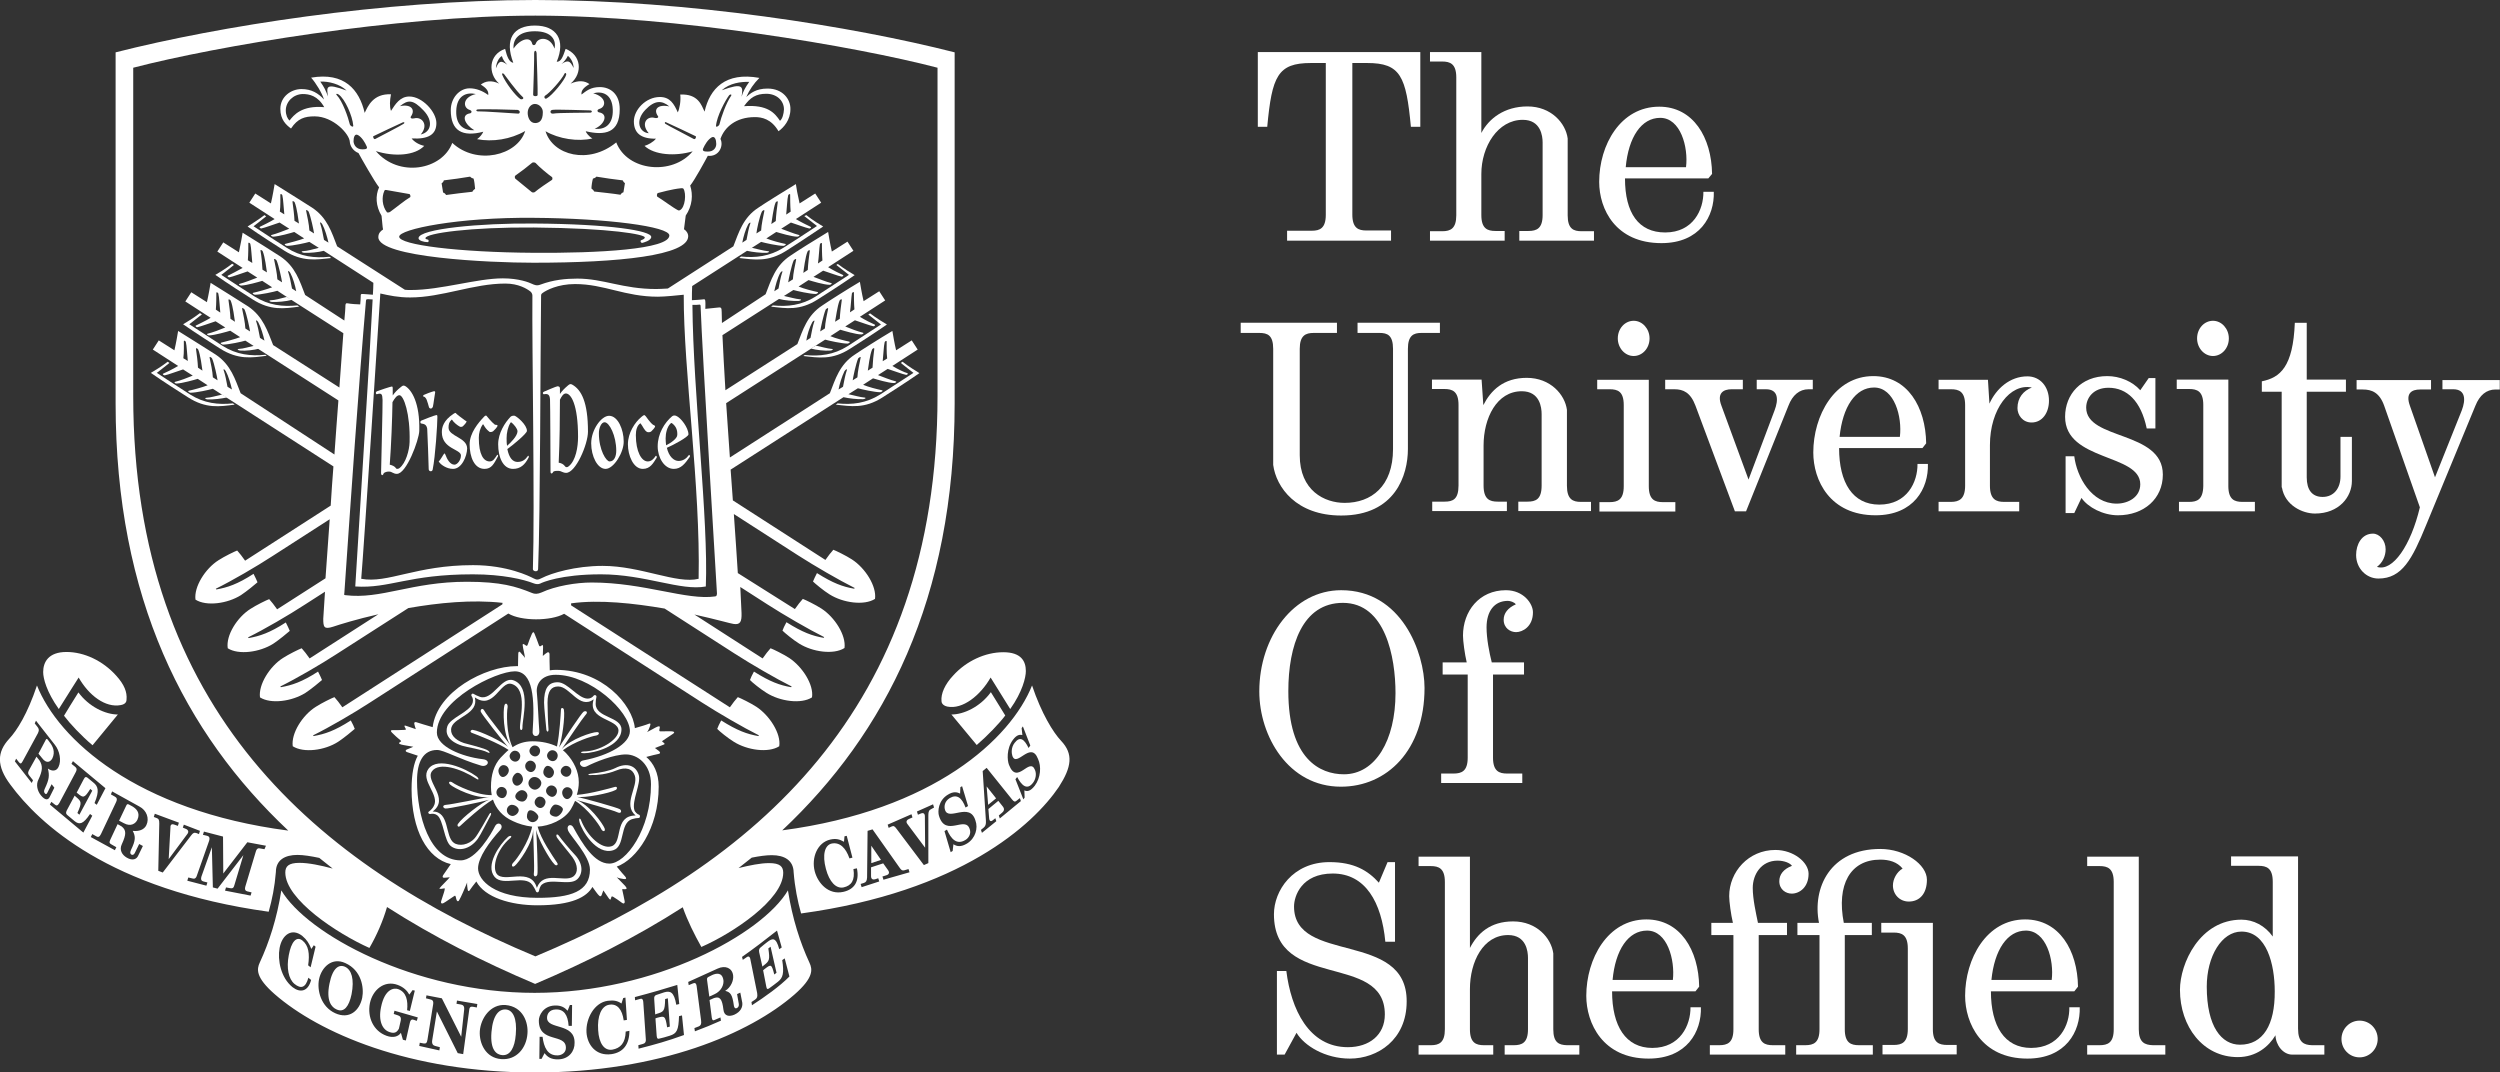 <?xml version="1.0" encoding="utf-8"?>
<!-- Generator: Adobe Illustrator 23.1.1, SVG Export Plug-In . SVG Version: 6.00 Build 0)  -->
<svg version="1.1" xmlns="http://www.w3.org/2000/svg" xmlns:xlink="http://www.w3.org/1999/xlink" x="0px" y="0px"
	 viewBox="0 0 1007.7 432.3" enable-background="new 0 0 1007.7 432.3" xml:space="preserve">
<rect x="0" y="0" width="1007.7" height="432.3" fill="#333333" stroke="none"/>
<g id="Layer_1">
	<g display="none">
		<path display="inline" fill="#878787" d="M76.2,214.4l2.3,1.2c2.1,1,3.7,1.6,4.7,3.6c0.1,0.5,1.1,5.8,1.8,8c-1.8,0.5-4,0.2-6.1-1
			c-2.5-1.3-4-3.7-4.4-6.1c0-0.1,0-0.3,0-0.3l-0.1-0.7l-1.2-5.6l-0.4-2C73.7,212.6,74.8,213.7,76.2,214.4 M83.8,177.7
			c-1.9-0.4-3.6-1.7-4.9-3.6c-1.4-2.3-2-5.1-1.2-7.4c0-0.1,0.1-0.3,0.1-0.3l0.3-0.7c0.6-1.8,1-3.7,1.4-5.5l0.6-2
			c0.4,1.5,1,2.9,1.8,4.2l1.6,2.1c1.5,1.8,2.5,3.1,2.5,5.2C85.7,170.2,84.4,175.5,83.8,177.7 M81.5,202.5c-1.9,0-4-0.8-5.7-2.4
			c-1.9-1.9-3-4.5-2.9-6.9c0-0.1,0-0.3,0-0.3l0-0.8c0.2-1.9,0.2-3.8,0.1-5.7l0.1-2.1c0.8,1.3,1.7,2.6,2.9,3.7l2,1.7
			c1.8,1.4,3.1,2.4,3.6,4.5C81.7,194.8,81.3,200.2,81.5,202.5 M89.2,170.7c1.2-1.7,2.9-2.1,5.1-2.5l2.4-0.5c1.4-0.4,2.7-0.9,4-1.5
			l-0.8,1.5c-0.7,1.3-1.4,2.7-1.9,4.2l-0.2,0.6l-0.1,0.2c-0.7,1.9-2.2,3.6-4.6,4.7c-2,1-4.2,1.3-6,0.9
			C87.7,176.3,89,171.2,89.2,170.7 M88.1,149.5c-1-2.6-0.7-5.4,0.6-7.5c0-0.1,0.1-0.2,0.1-0.2l0.4-0.7l2.7-5l1-1.8
			c0.1,1.5,0.3,3.1,0.8,4.5l1,2.4c1,2.1,1.8,3.6,1.2,5.7c-0.3,0.4-3,5.2-3.9,7.2C90.3,153.2,88.9,151.6,88.1,149.5 M98.9,148.6
			c1.6-1.4,3.2-1.4,5.5-1.3l2.6,0.1c1.5,0,2.9-0.2,4.2-0.5l-1.1,1.3c-1.1,1.1-2.1,2.3-2.9,3.7l-0.3,0.5l-0.1,0.2
			c-1,1.7-3.1,3-5.6,3.6c-2.1,0.5-4.3,0.3-6-0.5C96,153.6,98.6,149,98.9,148.6 M102.8,127.6c-0.3-2.7,0.6-5.4,2.3-7.2l0.2-0.2
			l0.5-0.5c1.4-1.3,2.6-2.8,3.8-4.3l1.4-1.5c-0.3,1.5-0.4,3.1-0.2,4.6l0.4,2.6c0.5,2.3,0.8,3.9-0.2,5.8c-0.3,0.4-4.1,4.4-5.4,6.2
			C104.1,131.8,103,129.9,102.8,127.6 M113.4,129.2c1.8-1,3.5-0.6,5.7,0l2.4,0.6c1.5,0.3,2.8,0.4,4.2,0.5l-1.4,1
			c-1.2,0.9-2.5,1.8-3.7,2.9l-0.4,0.4l-0.2,0.2c-1.3,1.5-3.6,2.3-6.2,2.2c-2.2-0.1-4.2-0.7-5.7-1.9
			C109.5,133.4,113.1,129.6,113.4,129.2 M122.1,109.8c0.3-2.7,1.8-5.2,3.9-6.5l0.2-0.1l0.7-0.4l4.6-3.3l1.7-1.1
			c-0.6,1.4-1.1,2.9-1.3,4.4l-0.2,2.6c-0.1,2.4-0.1,4-1.5,5.7c-0.5,0.2-4.9,3.3-6.7,4.7C122.4,114.2,121.8,112.1,122.1,109.8
			 M137.6,115l2.2,1.2c1.3,0.7,2.7,1.1,4,1.5l-1.6,0.7c-1.5,0.5-2.9,1.1-4.2,2l-0.5,0.3l-0.2,0.1c-1.7,1-4.1,1.3-6.6,0.7
			c-2.1-0.5-4-1.7-5.2-3.1c1.7-1.3,6-4.4,6.5-4.6C134.1,113.2,135.6,114,137.6,115 M141.4,104.4c0.1-2.4,4.2-6,6.8-7.1
			c1.6-0.7,3.4-1,5.4-1.3l2.1-0.4c0,0,1.7-0.5,2.5-0.7c-0.6,1.1-1.1,2.2-1.7,3.3c-1.4,2.9-2.7,5.6-5.1,7.6c-1.7,1.4-6.1,2-8.5,0.8
			C141.8,106.2,141.4,105.5,141.4,104.4L141.4,104.4z M85,194.5c0.6-2,2.2-2.7,4.3-3.6l2.3-1.1c1.3-0.7,2.5-1.5,3.5-2.3l-0.3,1.6
			c-0.4,1.5-0.8,3-1,4.5l0,0.6v0.2c-0.1,2-1.3,4-3.4,5.7c-1.7,1.4-3.6,2.2-5.6,2.3C84.7,200.3,85.1,195,85,194.5 M89.8,214.1l2-1.6
			c1.1-1,2.1-2,2.9-3.1l0,1.7c0,1.5-0.2,3.1,0.2,4.6l0.1,0.6l0,0.2c0.4,1.9-0.5,4.3-1.9,6.3c-1.3,1.7-3.1,3-4.9,3.5
			c-0.7-2.1-1.6-7.2-1.7-7.7C86.8,216.5,87.9,215.5,89.8,214.1 M94,250.4c-1.7,0.9-3.8,1.1-6.1,0.4c-2.6-0.8-4.9-2.6-5.8-4.9
			c0-0.1-0.1-0.3-0.1-0.3l-0.3-0.7c-0.7-1.8-1.8-3.4-2.5-5.1l-0.8-1.9c1.3,0.9,2.6,1.6,4.1,2.1l2.6,0.6c2.3,0.4,4,0.7,5.3,2.4
			C90.5,243.6,92.9,248.4,94,250.4 M95.7,236.5l1.5-2c0.9-1.2,1.6-2.5,2.1-3.7l0.4,1.6c0.2,1.5,0.7,3,1.3,4.5l0.3,0.6l0.1,0.2
			c0.7,1.9,0.6,4.2-0.4,6.6c-0.9,2-2.3,3.6-4,4.6c-1-1.9-3.4-6.6-3.5-7.1C93.3,239.6,94.3,238.3,95.7,236.5 M108.3,271
			c-1.4,1.2-3.6,2-5.9,1.8c-2.7-0.2-5.3-1.5-6.8-3.4l-0.2-0.2l-0.4-0.6c-1.1-1.6-2.4-3-3.6-4.4l-1.3-1.6c1.4,0.6,3,0.9,4.5,1h2.6
			c2.3-0.1,4-0.2,5.7,1.1C103.4,265,106.7,269.3,108.3,271 M106.7,257l1-2.3c0.6-1.4,0.8-2.7,1.2-4l0.8,1.5c0.7,1.4,1.4,2.8,2.3,4.1
			l0.4,0.5l0.1,0.2c1.2,1.6,1.7,3.9,1.2,6.5c-0.4,2.2-1.4,4-2.8,5.3c-1.5-1.6-4.7-5.8-5.1-6.1C105.1,260.6,105.7,259,106.7,257
			 M120.4,282.6c0.4,0.4,4.6,3.7,6.5,5c-1.1,1.5-3,2.7-5.3,3.1c-2.8,0.6-5.4-0.3-7.4-1.8l-0.2-0.2l-0.6-0.5l-4.6-3.4l-1.6-1.3
			c1.5,0.2,3.1,0.2,4.6-0.1l2.5-0.6C116.7,282.3,118.4,281.8,120.4,282.6 M122.2,274.4l0.5-2.5c0.2-1.5,0.3-2.9,0.2-4.2l1.1,1.3
			c0.9,1.2,1.9,2.5,3.1,3.5l0.5,0.4l0.2,0.1c1.6,1.2,2.4,3.6,2.6,6c0.1,2.2-0.4,4.3-1.5,5.8c-1.9-1.2-6-4.5-6.3-4.8
			C121.4,278.2,121.6,276.7,122.2,274.4 M141.4,296.2c0.4,0.4,5.4,2.4,7.5,3.3c-0.7,1.7-2.2,3.3-4.4,4.2c-2.5,1-5.4,1.2-7.6,0
			c-0.1-0.1-0.2-0.1-0.2-0.1l-0.7-0.4c-1.7-0.9-3.5-1.5-5.2-2.3l-1.9-0.9c1.5-0.2,3-0.5,4.5-1.1l2.4-1.2
			C137.9,296.6,139.3,295.8,141.4,296.2 M140.4,281.1l1.3,1c1.2,1,2.5,1.8,3.9,2.6l0.6,0.3l0.2,0.1c1.8,1,3.3,2.7,4,5.2
			c0.6,2.1,0.6,4.3-0.1,6c-2-0.9-6.9-2.9-7.3-3.2c-1.5-1.5-1.6-3.1-1.7-5.4l-0.1-2.5C141,283.9,140.8,282.4,140.4,281.1
			 M227.5,290.3c0.7-2.5,2.2-4.2,4-5.2l0.2-0.1l0.6-0.3c1.4-0.7,2.7-1.6,3.9-2.6l1.3-1c-0.4,1.3-0.6,2.7-0.8,4.2l-0.1,2.5
			c-0.1,2.2-0.2,3.9-1.7,5.4c-0.4,0.4-5.3,2.3-7.3,3.2C226.9,294.6,226.8,292.4,227.5,290.3 M242,297.8l2.4,1.2
			c1.5,0.6,2.9,0.9,4.5,1.1L247,301c-1.7,0.8-3.6,1.4-5.3,2.3l-0.7,0.4c0,0-0.2,0.1-0.2,0.1c-2.1,1.2-5.1,1-7.6,0
			c-2.1-0.9-3.7-2.5-4.4-4.2c2.1-0.9,7.1-3,7.5-3.3C238.4,295.8,239.9,296.6,242,297.8 M247.4,279c0.2-2.5,1-4.8,2.6-6l0.2-0.1
			l0.5-0.4c1.2-1,2.2-2.3,3.1-3.5l1.1-1.3c-0.1,1.3,0,2.8,0.2,4.2l0.5,2.5c0.5,2.3,0.7,3.8-0.4,5.6c-0.4,0.4-4.5,3.6-6.3,4.8
			C247.8,283.3,247.3,281.2,247.4,279 M257.4,282.6c2-0.9,3.7-0.3,5.9,0.3l2.5,0.6c1.5,0.2,3.1,0.2,4.6,0.1l-1.6,1.3l-4.5,3.4
			l-0.6,0.5l-0.2,0.2c-1.9,1.5-4.6,2.3-7.4,1.8c-2.3-0.4-4.2-1.6-5.3-3.1C252.8,286.4,257,283,257.4,282.6 M264.2,263.4
			c-0.5-2.6-0.1-4.9,1.2-6.5l0.1-0.2l0.4-0.5c0.9-1.3,1.6-2.7,2.3-4.1l0.8-1.5c0.3,1.4,0.6,2.7,1.2,4l1,2.3c1,2,1.6,3.6,0.9,5.6
			c-0.3,0.4-3.5,4.5-5.1,6.1C265.5,267.4,264.6,265.6,264.2,263.4 M274.8,264.6c1.7-1.3,3.4-1.2,5.7-1.1h2.6c1.6-0.1,3.2-0.4,4.5-1
			l-1.3,1.6c-1.2,1.4-2.5,2.8-3.6,4.4l-0.4,0.6l-0.2,0.2c-1.5,1.9-4.1,3.2-6.8,3.4c-2.3,0.2-4.4-0.6-5.9-1.8
			C271.1,269.3,274.4,265,274.8,264.6 M276.8,244.3c-1-2.3-1.1-4.7-0.4-6.6l0.1-0.2l0.3-0.6c0.6-1.5,1.1-2.9,1.3-4.5l0.4-1.6
			c0.6,1.2,1.3,2.5,2.2,3.7l1.5,2c1.4,1.8,2.4,3.1,2.2,5.2c-0.1,0.5-2.4,5.2-3.5,7.1C279.1,247.9,277.7,246.3,276.8,244.3
			 M287.4,243.1c1.4-1.7,3-2,5.3-2.4l2.6-0.6c1.5-0.5,2.8-1.2,4.1-2.1l-0.8,1.9c-0.8,1.7-1.8,3.3-2.5,5.1l-0.3,0.7
			c0,0-0.1,0.2-0.1,0.3c-0.9,2.3-3.1,4.1-5.8,4.9c-2.2,0.7-4.4,0.5-6.1-0.4C284.9,248.4,287.3,243.6,287.4,243.1 M289.6,226.3
			c-1.8-0.5-3.6-1.8-4.9-3.5c-1.5-2-2.4-4.3-2-6.3l0-0.2l0.1-0.6c0.4-1.5,0.2-3.1,0.2-4.6l0-1.7c0.8,1.1,1.8,2.1,2.9,3.1l2,1.6
			c1.9,1.4,3,2.4,3.3,4.5C291.2,219.1,290.3,224.3,289.6,226.3 M294.7,219.2c0.9-1.9,2.6-2.6,4.7-3.6l2.3-1.2
			c1.3-0.8,2.5-1.8,3.6-2.9l-0.4,2l-1.2,5.6l-0.1,0.7c0,0,0,0.2-0.1,0.3c-0.5,2.4-2,4.8-4.4,6.1c-2,1.2-4.2,1.5-6.1,1
			C293.6,225,294.6,219.7,294.7,219.2 M291.9,169.7c-0.1-2.1,1-3.4,2.5-5.2l1.6-2.1c0.9-1.3,1.4-2.7,1.8-4.2l0.6,2
			c0.4,1.8,0.8,3.7,1.3,5.5l0.3,0.7c0,0,0.1,0.2,0.1,0.3c0.8,2.3,0.2,5.2-1.2,7.4c-1.3,1.9-3,3.2-4.9,3.6
			C293.4,175.5,292.1,170.2,291.9,169.7 M292.9,202.4c-1.9-0.1-3.9-0.9-5.6-2.3c-2-1.6-3.3-3.7-3.4-5.7l0-0.2l0-0.6
			c-0.2-1.6-0.6-3.1-1-4.5l-0.4-1.6c1,0.8,2.2,1.7,3.5,2.3l2.3,1.1c2.1,0.9,3.7,1.7,4.3,3.6C292.7,195,293.1,200.3,292.9,202.4
			 M284.6,177.5c-2.4-1.1-3.9-2.9-4.6-4.7l-0.1-0.2l-0.2-0.6c-0.5-1.5-1.2-2.9-1.9-4.2l-0.8-1.5c1.3,0.6,2.6,1.1,4,1.5l2.4,0.5
			c2.2,0.4,3.8,0.8,5.1,2.5c0.2,0.5,1.5,5.5,2,7.7C288.7,178.8,286.6,178.4,284.6,177.5 M281.9,146.9c-0.5-2.1,0.3-3.6,1.2-5.7
			l1-2.4c0.5-1.5,0.7-3,0.8-4.5l1,1.8l2.7,5l0.4,0.7c0,0,0.1,0.2,0.1,0.2c1.2,2.1,1.6,4.9,0.6,7.5c-0.8,2.2-2.2,3.8-3.9,4.7
			C284.8,152,282.2,147.3,281.9,146.9 M276.6,156.1c-2.4-0.6-4.5-1.8-5.6-3.6l-0.1-0.2l-0.3-0.5c-0.7-1.4-1.8-2.5-2.9-3.7l-1.1-1.3
			c1.3,0.3,2.7,0.5,4.2,0.5l2.6-0.1c2.3-0.1,3.9-0.1,5.4,1.3c0.3,0.4,2.9,5,3.7,7C280.9,156.4,278.7,156.5,276.6,156.1 M266.8,126.9
			c-1-1.9-0.7-3.5-0.2-5.8l0.4-2.6c0.2-1.5,0.1-3.2-0.2-4.6l1.4,1.5c1.2,1.5,2.4,3,3.8,4.3l0.6,0.5l0.2,0.2c1.7,1.8,2.5,4.5,2.3,7.2
			c-0.2,2.3-1.3,4.2-2.8,5.4C270.9,131.2,267.2,127.3,266.8,126.9 M263.9,137.1c-2.6,0.1-4.9-0.7-6.2-2.2l-0.2-0.2l-0.4-0.4
			c-1.1-1.1-2.4-2-3.7-2.9l-1.3-1c1.4-0.1,2.8-0.1,4.2-0.5l2.4-0.6c2.2-0.6,3.8-1,5.7,0c0.3,0.4,3.9,4.2,5.2,6
			C268.1,136.4,266.1,137,263.9,137.1 M247.5,111c-1.4-1.6-1.4-3.3-1.5-5.7l-0.2-2.6c-0.2-1.5-0.7-3-1.3-4.4l1.7,1.1l4.7,3.3
			l0.6,0.4l0.2,0.1c2.1,1.3,3.6,3.7,3.9,6.5c0.3,2.3-0.3,4.4-1.4,5.9C252.5,114.3,248,111.2,247.5,111 M247,121.5
			c-2.5,0.6-4.9,0.3-6.6-0.7l-0.2-0.1l-0.5-0.3c-1.3-0.9-2.7-1.5-4.2-2l-1.6-0.7c1.3-0.3,2.7-0.8,4-1.5l2.2-1.2
			c2-1.1,3.5-1.8,5.5-1.2c0.5,0.2,4.8,3.2,6.5,4.6C251,119.9,249.1,121,247,121.5 M236.4,104.5c0,1-0.5,1.7-1.4,2.2
			c-2.4,1.2-6.9,0.5-8.5-0.8c-2.5-2-3.8-4.7-5.1-7.6c-0.5-1.1-1.1-2.2-1.7-3.3c0.8,0.2,2.5,0.7,2.5,0.7l2.1,0.4
			c1.9,0.3,3.8,0.6,5.4,1.3C232.1,98.3,236.3,102,236.4,104.5L236.4,104.5z M296.2,194.3c0.6-2.1,1.8-3.1,3.7-4.5l2-1.7
			c1.1-1.1,2-2.3,2.8-3.7l0.1,2.1c0,1.9-0.1,3.8,0.1,5.7l0,0.8c0,0,0,0.2,0,0.3c0.1,2.4-1,5.1-2.9,6.9c-1.7,1.6-3.8,2.4-5.7,2.4
			C296.5,200.2,296.1,194.8,296.2,194.3 M86,228.8c1.1,3.9,2.4,7.8,3.9,11.5c-2.1-1.3-4.6-1.3-7-2.1c-2.9-1-6.6-3.2-8.1-6.5
			c0,5.2,3.7,9.9,5.6,14.6c2.3,6.1,10.3,8.6,15,5.5c2,3.5,4.1,7,6.5,10.2c-2.3-0.7-4.7-0.2-7.3-0.4c-3.2-0.2-7-1.7-9.4-4.4
			c1.3,5,6,8.7,8.8,12.9c3.8,5.3,12,5.9,15.9,1.8c2.7,3,5.7,5.8,8.7,8.5c-2.4-0.2-4.6,0.8-7.2,1.2c-3.2,0.5-7.3,0-10.2-2.2
			c2.4,4.6,7.8,7.1,11.6,10.5c4.8,4.4,13.1,3,15.9-1.8c3.3,2.3,6.8,4.3,10.5,6.2c-2.4,0.4-4.3,2-6.7,2.9c-2.9,1.1-7.1,1.7-10.4,0.2
			c3.4,3.9,9.2,5.2,13.7,7.6c5.8,3.1,13.5-0.1,15-5.5c3.9,1.5,7.8,2.7,11.9,3.7l6.2,1.5c3.8,0.9,8.8,2.3,14.3,4
			c-14.3,3.6-29.4,7.8-36,11.2l5.9,4c6.9-3.6,22-9.1,35.6-13.4c13.7,4.4,28.7,9.9,35.6,13.4l5.9-4c-6.6-3.4-21.6-7.6-36-11.2
			c5.5-1.7,10.5-3.1,14.3-4l6.2-1.5c4.1-1,8.1-2.3,11.9-3.7c1.5,5.4,9.3,8.6,15,5.5c4.5-2.4,10.4-3.6,13.7-7.6
			c-3.3,1.5-7.5,0.9-10.4-0.2c-2.4-1-4.3-2.5-6.7-2.9c3.6-1.9,7.1-4,10.5-6.2c2.8,4.8,11.1,6.3,15.9,1.8c3.8-3.4,9.2-5.9,11.6-10.5
			c-2.9,2.2-7,2.7-10.2,2.2c-2.6-0.4-4.7-1.4-7.2-1.2c3.1-2.6,6-5.5,8.7-8.5c3.9,4.1,12.2,3.5,15.9-1.8c2.9-4.2,7.5-7.9,8.8-12.9
			c-2.4,2.7-6.2,4.2-9.4,4.4c-2.6,0.2-5-0.3-7.3,0.4c2.4-3.3,4.5-6.7,6.5-10.2c4.7,3.1,12.7,0.7,15-5.5c1.9-4.7,5.6-9.4,5.6-14.6
			c-1.5,3.3-5.2,5.5-8.1,6.5c-2.4,0.8-4.9,0.8-7,2.1c1.5-3.7,2.8-7.6,3.9-11.5c5.3,1.9,12.6-2.3,13.4-8.8c0.7-5,3.2-10.4,2-15.5
			c-0.8,3.5-3.6,6.6-6.4,8.2c-2.3,1.4-4.6,2-6.4,3.8c0.6-4,1-8.1,1.2-12.2c5.6,0.7,11.6-5.1,11-11.6c-0.6-5.1,0.7-10.9-1.7-15.5
			c-0.1,3.6-1.9,7.2-4.3,9.4c-1.9,1.9-4,3-5.3,5.1c-0.3-4.1-0.9-8.1-1.7-12.1c5.6-0.6,10.1-7.6,8-13.8c-1.7-4.8-1.9-10.7-5.2-14.7
			c0.9,3.5-0.3,7.5-1.9,10.2c-1.4,2.2-3.3,3.8-4,6.1c-1.3-3.8-2.7-7.6-4.4-11.3c5.2-1.9,8.1-9.8,4.4-15.3c-2.7-4.3-4.3-10-8.5-13.1
			c1.7,3.2,1.5,7.3,0.5,10.3c-0.8,2.4-2.2,4.4-2.4,6.8c-2.1-3.4-4.5-6.7-7-9.9c4.7-3.2,5.5-11.4,0.8-15.9
			c-3.7-3.5-6.6-8.7-11.4-10.8c2.3,2.8,3.2,6.8,2.9,10c-0.3,2.6-1.2,4.8-0.8,7.2c-2.9-2.8-5.9-5.5-9.1-8c3.8-4.1,2.8-12.3-2.9-15.6
			c-4-2.6-9.1-7.2-12.8-7.7c2.4,2.1,3.7,5.6,4.4,8.9c0.4,2.6,0,5,1,7.3c-2.3-1.4-4.7-2.7-7.2-4c0.2-0.5,0.3-1.1,0.3-1.7
			c-0.1-3.3-5-7.4-7.8-8.6c-2.5-1-5.3-1.3-7.9-1.8c-2.3-0.4-4.6-1.6-6.8-1.8c4.1,4.5,4.7,11,9.7,15c2.4,1.9,8.4,2.7,11.3,0.5
			c2.5,1.3,5,2.7,7.4,4.2c-2.5,0.1-4.4,1.7-6.7,2.9c-2.5,1.5-6.4,2.2-9.6,1.3c4.1,3.8,8,3.4,11.6,6.1c4.1,2.8,11.5,1.4,14.8-3.3
			c3.2,2.5,6.3,5.3,9.2,8.1c-2.5-0.5-4.8,0.6-7.3,1.2c-3,0.7-6.7,0.9-9.2-0.3c2.2,3.5,6.7,4.9,9.5,8c3.3,3.7,10.9,4,15.1,0.2
			c2.6,3.2,4.9,6.6,7.1,10.1c-2.3-1.1-4.8-0.5-7.4-0.5c-3,0-6.6-0.7-8.9-2.4c1.4,3.8,5.4,6.3,7.4,9.9c2.4,4.3,9.7,6.4,14.7,3.7
			c1.7,3.7,3.2,7.5,4.5,11.4c-2-1.5-4.5-1.6-7-2.2c-3.1-0.7-6.3-2.2-8.1-4.4c0.4,4.1,3.8,7.4,4.8,11.4c1.2,4.7,7.9,8.4,13.4,7
			c0.8,3.9,1.3,8,1.7,12c-1.6-1.9-4.1-2.5-6.3-3.7c-2.6-1.4-5.7-3.6-6.8-6.2c-0.5,4,1.9,8,2.1,12.2c0.1,4.9,5.7,10.1,11.3,9.9
			c-0.1,4.1-0.5,8.1-1.1,12c-1.1-2.2-3.4-3.3-5.3-5c-2.3-2-4.5-4.8-5.2-7.6c-1.4,3.8,0,8.3-0.8,12.3c-0.9,4.8,3.2,11.1,8.8,12.2
			c-1.1,3.9-2.4,7.8-3.9,11.5c-0.5-2.4-2.4-4-3.9-6.1c-1.9-2.5-3.2-5.7-3.3-8.6c-2.3,3.3-1.9,8.1-3.7,11.8
			c-2.1,4.4,0.6,11.5,5.7,13.9c-2,3.6-4.2,7.1-6.6,10.4c0.1-2.5-1.4-4.6-2.4-7c-1.1-2.8-2-6.4-1.2-9.1c-3.1,2.7-3.8,7.4-6.4,10.6
			c-3.2,3.8-2.2,11.4,2.3,14.9c-2.8,3-5.7,5.9-8.8,8.5c0.6-2.4-0.4-4.8-0.8-7.3c-0.4-3-0.4-6.6,1-9.1c-3.6,2-5.4,6.3-8.7,8.9
			c-3.8,3.1-4.8,10.5-1.2,15c-3.4,2.3-6.9,4.4-10.6,6.2c1.2-2.2,0.8-4.6,1-7.2c0.2-3.1,1.2-6.5,3-8.7c-4,1.1-6.7,4.9-10.5,6.6
			c-4.5,2-7.1,9.1-4.7,14.3c-3.8,1.4-7.7,2.7-11.7,3.7l-6.1,1.5c-4.9,1.1-11.9,2.8-19.4,4.6c-7.5-1.8-14.4-3.4-19.4-4.6l-6.1-1.5
			c-4-1-7.9-2.2-11.8-3.7c2.3-5.1-0.3-12.3-4.7-14.3c-3.8-1.7-6.5-5.5-10.5-6.6c1.9,2.2,2.9,5.5,3,8.7c0.2,2.6-0.2,5,1,7.2
			c-3.7-1.9-7.2-4-10.6-6.2c3.5-4.5,2.6-11.9-1.2-15c-3.3-2.5-5.1-6.9-8.7-8.9c1.3,2.5,1.4,6.2,0.9,9.1c-0.4,2.5-1.4,4.9-0.8,7.3
			c-3.1-2.7-6-5.5-8.8-8.5c4.4-3.5,5.4-11.1,2.3-14.9c-2.6-3.2-3.3-7.9-6.4-10.6c0.8,2.7,0,6.3-1.2,9.1c-1,2.4-2.4,4.4-2.4,7
			c-2.4-3.3-4.6-6.8-6.6-10.4c5.1-2.4,7.8-9.5,5.7-13.9c-1.8-3.7-1.4-8.4-3.7-11.8c-0.1,2.9-1.4,6.1-3.3,8.6c-1.6,2.1-3.4,3.7-4,6.1
			c-1.5-3.7-2.8-7.6-3.9-11.5c5.6-1.2,9.7-7.4,8.8-12.2c-0.9-4,0.6-8.5-0.8-12.3c-0.7,2.8-2.9,5.6-5.2,7.6c-1.9,1.6-4.2,2.8-5.3,5
			c-0.6-3.9-1-8-1.1-12c5.7,0.2,11.3-5,11.3-9.9c0.1-4.1,2.6-8.1,2-12.2c-1.2,2.6-4.2,4.8-6.8,6.2c-2.2,1.2-4.7,1.8-6.3,3.7
			c0.3-4.1,0.9-8.1,1.7-12c5.4,1.4,12.1-2.3,13.4-7c1-4,4.4-7.3,4.8-11.4c-1.8,2.2-5.1,3.7-8.1,4.4c-2.5,0.6-5,0.7-7,2.2
			c1.3-3.9,2.8-7.7,4.5-11.4c5,2.7,12.3,0.6,14.7-3.7l7.4-9.9c-2.3,1.7-5.9,2.4-8.9,2.4c-2.6,0-5.1-0.6-7.4,0.5
			c2.2-3.5,4.5-6.9,7.1-10.1c4.2,3.8,11.9,3.5,15.1-0.2c2.8-3.1,7.3-4.5,9.5-8c-2.5,1.3-6.2,1-9.2,0.3c-2.5-0.6-4.8-1.7-7.3-1.2
			c2.9-2.9,6-5.6,9.2-8.1c3.3,4.7,10.7,6,14.8,3.3c3.6-2.6,7.5-2.3,11.6-6.1c-3.2,0.9-7.1,0.2-9.6-1.3c-2.3-1.2-4.3-2.7-6.7-2.9
			c2.4-1.5,4.9-2.9,7.4-4.1c2.9,2.2,8.9,1.4,11.2-0.5c5-4,5.6-10.5,9.7-15c-2.2,0.2-4.5,1.3-6.8,1.8c-2.6,0.5-5.4,0.7-7.9,1.8
			c-2.9,1.2-7.7,5.3-7.8,8.6c0,0.7,0.1,1.3,0.3,1.8c-2.4,1.2-4.8,2.6-7.1,4c0.9-2.3,0.6-4.7,1-7.3c0.7-3.2,2-6.8,4.4-8.9
			c-3.7,0.5-8.8,5.1-12.8,7.7c-5.7,3.3-6.8,11.6-2.9,15.6c-3.2,2.5-6.2,5.2-9.1,8c0.3-2.3-0.6-4.6-0.8-7.2c-0.3-3.2,0.6-7.1,2.9-10
			c-4.8,2.1-7.7,7.3-11.3,10.8c-4.7,4.5-3.9,12.7,0.8,15.9c-2.5,3.2-4.8,6.5-7,9.9c-0.2-2.4-1.6-4.3-2.4-6.8c-1-3-1.2-7.2,0.5-10.3
			c-4.2,3.1-5.8,8.8-8.5,13.1c-3.6,5.4-0.8,13.4,4.5,15.3c-1.7,3.7-3.2,7.4-4.4,11.3c-0.8-2.3-2.6-3.9-4-6.1
			c-1.6-2.6-2.8-6.6-1.9-10.2c-3.3,4-3.6,9.9-5.2,14.7c-2.1,6.2,2.3,13.2,8,13.8c-0.8,4-1.3,8-1.7,12.1c-1.3-2.1-3.4-3.2-5.3-5.1
			c-2.4-2.2-4.3-5.8-4.3-9.4c-2.4,4.7-1.1,10.5-1.7,15.5c-0.6,6.5,5.4,12.3,11,11.6c0.2,4.1,0.6,8.2,1.2,12.2
			c-1.7-1.8-4-2.4-6.4-3.8c-2.8-1.6-5.6-4.7-6.4-8.2c-1.3,5.1,1.3,10.4,2,15.5C73.4,226.5,80.7,230.7,86,228.8"/>
		<path display="inline" fill="#878787" d="M190.1,209.4c8.5,10.7,11.6,17.3,11.4,22c-0.2,5-2.9,9-5.6,14.4
			c-2.8,5.6-5.5,13.7-4.5,20.4c1-2.2,1.6-4.2,2.2-6.1c0.8-3,1.6-5.8,3.8-8.7c2.6-3.3,6.3-4.8,10.5-4.7c5.7,0,9.8,3.4,9.6,9.4
			c-0.3,7.7-7.1,8.9-10.3,9.6c-0.9,0.2-1.5,1.2-1.5,2.9c-1-0.2-1.3-0.8-1.4-1.5c-0.1-1.1,0.8-2.3,1.6-3.2c0.6-0.8,1-1.6,1.1-2.4
			c0.2-2.1-1.4-3.9-4-3.8c-3.7,0.2-7.3,3.3-10.1,9.1c-0.3,0.5-0.4,1.5-0.5,2.5h0.4c1.1,0,1.9,0.8,1.9,1.8v0c0,1-0.9,1.8-1.9,1.8H192
			v0.5c0,0.4-0.1,0.8-0.3,1.1c1.8,0.4,3.9,0.2,5.9,1.3c1.5,0.7,1.9,1.9,2.5,2.8c0.4,0.7,1.2,1.3,2.4,1.4c1.5,0.1,3.2-0.7,3.9-1.2
			c-0.3,3-2.8,5.2-6,5.3c-4.8,0.2-4.3-3.6-7-6.5c-0.6-0.6-1.8-1.2-2.6-1.9c-0.1-0.1-0.7-0.7-0.7-0.7c0,0-0.5,0.6-0.6,0.7
			c-0.8,0.7-2.1,1.3-2.7,1.9c-2.7,2.9-2.2,6.7-7,6.5c-3.2-0.1-5.7-2.3-6-5.3c0.7,0.5,2.4,1.3,3.9,1.2c1.2-0.1,2-0.7,2.5-1.4
			c0.6-0.9,1-2,2.5-2.8c2-1,4.1-0.8,5.9-1.3c-0.2-0.3-0.3-0.7-0.3-1.1v-0.5h-0.7c-1.1,0-1.9-0.8-1.9-1.8c0-1,0.9-1.8,1.9-1.8h0.4
			c0-1-0.2-1.9-0.5-2.5c-2.8-5.8-6.4-8.9-10.1-9.1c-2.6-0.1-4.2,1.7-4,3.8c0.1,0.8,0.4,1.7,1.1,2.4c0.8,0.9,1.7,2.1,1.6,3.2
			c-0.1,0.7-0.4,1.3-1.4,1.5c0.1-1.7-0.6-2.7-1.5-2.9c-3.2-0.7-10-1.9-10.3-9.6c-0.2-5.9,3.9-9.4,9.6-9.4c4.1,0,7.9,1.5,10.5,4.7
			c2.3,2.9,3,5.7,3.9,8.7c0.5,1.9,1.1,3.9,2.1,6.1c0.9-6.7-1.7-14.8-4.5-20.4c-2.7-5.4-5.4-9.4-5.6-14.4
			C178.5,226.7,181.6,220.1,190.1,209.4 M176.5,231.5c0.2,4.6,2.2,8.3,4.4,12.6l1.4,2.7c0.3,0.5,0.5,1.1,0.8,1.7
			c-2.8-2.6-6.4-4.1-10.7-4c-3.6,0-6.8,1.2-8.9,3.4c-1.9,2-2.9,4.7-2.9,7.7c0,0.2,0,0.3,0,0.5c0.3,9.1,8.2,10.8,11.6,11.6l0,0
			c0,0.1,0.1,0.2,0.1,0.6c0,0-0.1,2.9-0.1,2.9l2.7-0.5c1.8-0.3,3-1.6,3.2-3.5c0.2-2.1-1.3-3.9-2.1-4.8c-0.3-0.4-0.5-0.8-0.5-1.2
			c0-0.4,0.1-0.7,0.3-1c0.3-0.3,0.8-0.4,1.4-0.4c2.9,0.1,5.8,3,8.1,7.8c-1.2,0.7-2,1.9-2,3.4c0,0.7,0.2,1.3,0.5,1.9
			c-0.7,0.2-1.5,0.4-2.2,0.8c-1.8,0.9-2.6,2.2-3.1,3.1l-0.3,0.5c-0.2,0.3-0.5,0.4-0.7,0.4c-0.8,0-2-0.5-2.5-0.8l-4-2.6l0.5,4.7
			c0.4,4.1,3.9,7.1,8.2,7.3c4.6,0.2,6.1-2.7,7.2-4.7c0.5-0.9,0.9-1.8,1.6-2.5l0.9-0.6c0,0,0.4-0.3,0.7-0.5c0.4,0.3,0.7,0.5,0.7,0.5
			l0.9,0.6c0.7,0.7,1.1,1.6,1.6,2.5c1.1,2.1,2.5,4.9,7.2,4.7c4.3-0.2,7.8-3.3,8.2-7.3l0.5-4.7l-4,2.6c-0.6,0.4-1.8,0.9-2.5,0.8
			c-0.2,0-0.5-0.1-0.7-0.4c0,0-0.3-0.5-0.3-0.5c-0.5-0.9-1.3-2.2-3.1-3.1c-0.8-0.4-1.5-0.6-2.2-0.8c0.3-0.6,0.6-1.2,0.6-1.9
			c0-1.5-0.8-2.7-2-3.4c2.3-4.8,5.3-7.6,8.1-7.8c0.6,0,1.1,0.1,1.4,0.4c0.2,0.2,0.3,0.6,0.3,1c0,0.4-0.2,0.8-0.5,1.2
			c-0.8,0.9-2.3,2.7-2.1,4.8c0.2,1.9,1.4,3.2,3.2,3.5l2.7,0.5c0,0-0.1-2.9-0.1-2.9c0-0.4,0.1-0.5,0.1-0.6l0,0
			c3.4-0.7,11.3-2.5,11.6-11.6c0-0.2,0-0.3,0-0.5c0-3.1-1-5.8-2.9-7.7c-2.1-2.2-5.3-3.4-8.9-3.4c-4.3,0-7.9,1.4-10.7,4
			c0.3-0.6,0.5-1.2,0.8-1.7l1.4-2.7c2.3-4.3,4.2-8,4.5-12.6c0-0.2,0-0.4,0-0.6c0-5.5-3.7-12.6-11.8-22.9l-1.8-2.2l-1.8,2.2
			c-8.2,10.3-11.9,17.4-11.9,22.9C176.5,231.1,176.5,231.3,176.5,231.5"/>
		<path display="inline" fill="#878787" d="M212.3,167.5c4.1,0,7.9,1.5,10.5,4.7c2.3,2.9,3,5.7,3.9,8.7c0.5,1.9,1.1,3.9,2.2,6.1
			c0.9-6.7-1.7-14.8-4.5-20.4c-2.7-5.4-5.4-9.4-5.6-14.4c-0.2-4.7,2.8-11.3,11.4-22c8.5,10.7,11.6,17.3,11.4,22
			c-0.2,5-2.9,9-5.6,14.4c-2.8,5.6-5.5,13.7-4.5,20.4c1.1-2.2,1.6-4.2,2.1-6.1c0.8-3,1.6-5.8,3.9-8.7c2.6-3.3,6.4-4.8,10.5-4.7
			c5.7,0,9.8,3.4,9.6,9.4c-0.3,7.7-7.1,8.9-10.3,9.6c-0.9,0.2-1.5,1.2-1.5,2.9c-1-0.2-1.3-0.8-1.4-1.5c-0.1-1.1,0.8-2.3,1.6-3.2
			c0.7-0.8,1-1.6,1.1-2.4c0.2-2.1-1.4-3.9-4-3.8c-3.7,0.2-7.3,3.3-10.1,9.1c-0.3,0.5-0.5,1.5-0.5,2.5h0.4c1.1,0,1.9,0.8,1.9,1.8
			c0,1-0.9,1.8-1.9,1.8h-0.7v0.5c0,0.4-0.1,0.8-0.3,1.1c1.8,0.5,3.9,0.2,5.9,1.3c1.5,0.8,1.9,1.9,2.5,2.8c0.4,0.7,1.2,1.3,2.4,1.4
			c1.5,0.1,3.2-0.7,3.9-1.2c-0.3,3-2.8,5.2-6,5.3c-4.8,0.2-4.3-3.6-7-6.5c-0.6-0.6-1.8-1.2-2.6-1.9c-0.1-0.1-0.7-0.7-0.7-0.7
			c0,0-0.5,0.6-0.6,0.7c-0.8,0.7-2.1,1.3-2.6,1.9c-2.7,2.9-2.2,6.7-7,6.5c-3.2-0.1-5.7-2.3-6-5.3c0.7,0.5,2.4,1.3,3.9,1.2
			c1.2-0.1,2-0.7,2.4-1.4c0.6-0.9,1-2,2.5-2.8c2-1,4.1-0.8,5.9-1.3c-0.2-0.3-0.3-0.7-0.3-1.1v-0.5h-0.7c-1.1,0-1.9-0.8-1.9-1.8
			c0-1,0.9-1.8,1.9-1.8h0.4c0-1-0.2-1.9-0.5-2.5c-2.8-5.8-6.4-8.9-10.1-9.1c-2.6-0.1-4.2,1.7-4,3.8c0.1,0.8,0.4,1.7,1.1,2.4
			c0.8,0.9,1.7,2.1,1.6,3.2c-0.1,0.7-0.3,1.3-1.4,1.5c0.1-1.7-0.6-2.7-1.5-2.9c-3.2-0.7-10-1.9-10.3-9.6
			C202.4,171,206.6,167.5,212.3,167.5 M212,188.6C212,188.6,212,188.6,212,188.6c0.1,0.1,0.1,0.3,0.1,0.6c0,0-0.1,2.9-0.1,2.9
			l2.8-0.5c1.8-0.3,3-1.6,3.2-3.5c0.2-2.1-1.2-3.8-2.1-4.8c-0.3-0.4-0.5-0.8-0.5-1.2c0-0.4,0.1-0.7,0.3-0.9c0.3-0.3,0.8-0.5,1.4-0.4
			c2.9,0.1,5.8,3,8.1,7.8c-1.2,0.7-2,1.9-2,3.4c0,0.7,0.2,1.3,0.6,1.9c-0.7,0.2-1.5,0.4-2.2,0.8c-1.8,0.9-2.6,2.2-3.1,3.1l-0.3,0.5
			c-0.2,0.3-0.5,0.4-0.7,0.4c-0.8,0-2-0.4-2.5-0.8l-4-2.5l0.5,4.7c0.4,4.1,3.9,7.1,8.2,7.3c4.6,0.2,6.1-2.6,7.2-4.7
			c0.5-0.9,0.9-1.8,1.6-2.5l0.9-0.6c0,0,0.4-0.3,0.7-0.5c0.4,0.3,0.7,0.5,0.7,0.5l0.9,0.6c0.7,0.7,1.1,1.6,1.6,2.5
			c1.1,2.1,2.5,4.9,7.2,4.7c4.3-0.2,7.7-3.3,8.2-7.3l0.5-4.7l-4,2.5c-0.6,0.4-1.8,0.9-2.6,0.8c-0.2,0-0.5-0.1-0.7-0.4l-0.3-0.5
			c-0.5-0.9-1.3-2.2-3.1-3.1c-0.8-0.4-1.5-0.6-2.2-0.8c0.3-0.6,0.5-1.2,0.5-1.9c0-1.5-0.8-2.7-2-3.4c2.3-4.8,5.3-7.6,8.1-7.8
			c0.6,0,1.1,0.1,1.4,0.4c0.2,0.2,0.3,0.6,0.3,0.9c0,0.4-0.2,0.8-0.5,1.2c-0.8,0.9-2.3,2.7-2.1,4.8c0.2,1.9,1.4,3.2,3.2,3.5l2.7,0.5
			c0,0-0.1-2.9-0.1-2.9c0-0.4,0.1-0.5,0.1-0.6c0,0,0,0,0,0c3.4-0.7,11.3-2.5,11.6-11.6c0-0.2,0-0.3,0-0.5c0-3.1-1-5.7-2.9-7.7
			c-2.1-2.2-5.3-3.4-8.9-3.5c-4.3,0-7.9,1.4-10.7,4c0.3-0.6,0.5-1.2,0.8-1.7l1.4-2.7c2.3-4.3,4.2-8,4.4-12.6c0-0.2,0-0.4,0-0.6
			c0-5.5-3.7-12.6-11.9-22.9l-1.8-2.2l-1.8,2.2c-8.2,10.3-11.9,17.4-11.9,22.9c0,0.2,0,0.4,0,0.6c0.2,4.6,2.2,8.3,4.4,12.6l1.4,2.7
			c0.3,0.5,0.5,1.1,0.8,1.7c-2.8-2.6-6.4-4.1-10.7-4c-3.6,0-6.8,1.2-8.9,3.5c-1.9,2-2.9,4.7-2.9,7.7c0,0.2,0,0.4,0,0.5
			C200.7,186.1,208.6,187.8,212,188.6"/>
		<path display="inline" fill="#878787" d="M151.5,187c1-2.2,1.6-4.2,2.1-6.1c0.8-3,1.6-5.8,3.8-8.7c2.6-3.3,6.3-4.8,10.5-4.7
			c5.7,0,9.8,3.4,9.6,9.4c-0.3,7.7-7.1,8.9-10.3,9.6c-0.9,0.2-1.5,1.2-1.5,2.9c-1-0.2-1.3-0.8-1.4-1.5c-0.1-1.1,0.8-2.3,1.6-3.2
			c0.7-0.8,1-1.6,1.1-2.4c0.2-2.1-1.4-3.9-4-3.8c-3.7,0.2-7.3,3.3-10.1,9.1c-0.3,0.5-0.4,1.5-0.5,2.5h0.4c1.1,0,1.9,0.8,1.9,1.8
			s-0.9,1.8-1.9,1.8h-0.7v0.5c0,0.4-0.1,0.8-0.3,1.1c1.8,0.5,3.9,0.2,5.9,1.3c1.5,0.8,1.9,1.9,2.5,2.8c0.5,0.7,1.2,1.3,2.4,1.4
			c1.5,0.1,3.2-0.7,3.9-1.2c-0.3,3-2.8,5.2-6,5.3c-4.8,0.2-4.3-3.6-7-6.5c-0.6-0.6-1.8-1.2-2.6-1.9c-0.1-0.1-0.7-0.7-0.7-0.7
			s-0.5,0.6-0.6,0.7c-0.8,0.7-2.1,1.3-2.6,1.9c-2.7,2.9-2.2,6.7-7,6.5c-3.2-0.1-5.7-2.3-6-5.3c0.7,0.4,2.4,1.3,3.9,1.2
			c1.2-0.1,2-0.7,2.5-1.4c0.6-0.9,1-2,2.5-2.8c2-1,4.1-0.8,5.9-1.3c-0.2-0.3-0.3-0.7-0.3-1.1v-0.5h-0.7c-1.1,0-1.9-0.8-1.9-1.8
			c0-1,0.9-1.8,1.9-1.8h0.4c0-1-0.2-1.9-0.5-2.5c-2.8-5.8-6.4-8.9-10.1-9.1c-2.6-0.1-4.2,1.7-4,3.8c0.1,0.8,0.4,1.7,1.1,2.4
			c0.8,0.9,1.7,2.1,1.6,3.2c-0.1,0.7-0.4,1.3-1.4,1.5c0.1-1.7-0.6-2.7-1.5-2.9c-3.2-0.7-10-1.9-10.3-9.6c-0.2-5.9,3.9-9.4,9.6-9.4
			c4.1,0,7.9,1.5,10.5,4.7c2.3,2.9,3,5.7,3.9,8.7c0.5,1.9,1.1,3.9,2.2,6.1c0.9-6.7-1.7-14.8-4.5-20.4c-2.7-5.4-5.4-9.4-5.6-14.4
			c-0.2-4.7,2.8-11.3,11.4-22c8.5,10.7,11.6,17.3,11.4,22c-0.2,5-2.9,9-5.6,14.4C153.2,172.2,150.5,180.3,151.5,187 M159.4,164.9
			c2.3-4.3,4.2-8,4.4-12.6c0-0.2,0-0.4,0-0.6c0-5.5-3.7-12.6-11.8-22.9l-1.8-2.2l-1.8,2.2c-8.2,10.3-11.8,17.4-11.8,22.9
			c0,0.2,0,0.4,0,0.6c0.2,4.6,2.2,8.3,4.4,12.6l1.4,2.7c0.3,0.5,0.5,1.1,0.8,1.7c-2.8-2.6-6.4-4.1-10.7-4c-3.6,0-6.8,1.2-8.9,3.5
			c-1.9,2-2.9,4.7-2.9,7.7c0,0.2,0,0.3,0,0.5c0.3,9.1,8.2,10.8,11.6,11.6c0,0,0,0,0.1,0c0,0.1,0.1,0.2,0.1,0.6c0,0-0.1,2.9-0.1,2.9
			l2.7-0.5c1.8-0.3,3-1.6,3.2-3.5c0.2-2.1-1.3-3.9-2.1-4.8c-0.3-0.4-0.5-0.8-0.5-1.2c0-0.4,0.1-0.7,0.3-0.9c0.3-0.3,0.8-0.5,1.4-0.4
			c2.9,0.1,5.8,3,8.1,7.8c-1.2,0.7-2,1.9-2,3.4c0,0.7,0.2,1.3,0.6,1.9c-0.7,0.2-1.5,0.4-2.2,0.8c-1.8,0.9-2.6,2.2-3.1,3.1l-0.3,0.5
			c-0.2,0.3-0.5,0.4-0.7,0.4c-0.8,0-2-0.5-2.6-0.8l-4-2.5l0.5,4.7c0.4,4.1,3.9,7.1,8.2,7.3c4.6,0.2,6.1-2.6,7.2-4.7
			c0.5-0.9,0.9-1.8,1.6-2.5c0,0,0.9-0.6,0.9-0.6s0.4-0.3,0.7-0.5c0.4,0.3,0.7,0.5,0.7,0.5l0.9,0.6c0.7,0.7,1.1,1.6,1.6,2.5
			c1.1,2.1,2.5,4.9,7.2,4.7c4.3-0.2,7.8-3.3,8.2-7.3l0.5-4.7l-4,2.5c-0.6,0.4-1.7,0.9-2.5,0.8c-0.2,0-0.5-0.1-0.7-0.4
			c0,0-0.3-0.5-0.3-0.5c-0.5-0.9-1.3-2.2-3.1-3.1c-0.8-0.4-1.5-0.6-2.2-0.8c0.3-0.6,0.5-1.2,0.5-1.9c0-1.5-0.8-2.7-2-3.4
			c2.3-4.8,5.3-7.6,8.2-7.8c0.6,0,1.1,0.1,1.3,0.4c0.2,0.2,0.4,0.6,0.3,0.9c0,0.4-0.2,0.8-0.5,1.2c-0.9,1-2.3,2.7-2.1,4.8
			c0.2,1.9,1.4,3.2,3.2,3.5l2.8,0.5c0,0-0.1-2.9-0.1-2.9c0-0.4,0.1-0.5,0.1-0.6l0,0c3.4-0.7,11.3-2.5,11.6-11.6c0-0.2,0-0.3,0-0.5
			c0-3.1-1-5.7-2.9-7.7c-2.1-2.2-5.3-3.4-8.9-3.5c-4.3,0-7.9,1.4-10.7,4c0.3-0.6,0.5-1.2,0.8-1.7L159.4,164.9z"/>
		<path display="inline" fill="#878787" d="M926.4,252.9l9.9-5.2v-1h-23.8v1l9.2,4.9l-15.7,43.9h-0.3l-17.3-45l10.6-3.8v-1h-31.8v1
			l9.3,3.8l24,58.2l-3.3,7.5c-2.1,4.6-5.9,11.8-8.8,14.2c-2.9-4-5.2-6.1-9.5-6.1c-3.8,0-6.4,2.9-6.4,6.4c0,3.5,3.2,6.7,9.3,6.7
			c7.4,0,13.5-6.4,18.7-19.6L926.4,252.9z M867.7,304l-0.3-1c-2.6,0.4-6,0.8-8.2,0.8c-4.5,0-8.2-0.6-10-1.8
			c-2.9-1.9-3.9-4.9-3.9-10.3v-39.4h22v-5.2h-22v-16.6h-1l-8.9,13.7l-10.7,7.2v0.8h10.6v43.5c0,9.9,2.8,14.6,12.8,14.6
			C854.6,310.4,861.6,307.7,867.7,304 M799.9,254.1v50.9l-10.6,3.3v1h30.8v-1l-10.2-3.3v-60.1l-0.6-0.4l-19.2,4.6v0.8L799.9,254.1z
			 M798.2,223.8c0,4.2,3.1,7,6.6,7c4.5,0,7-3.1,7-7.3c0-4-3.2-6.8-6.7-6.8C800.7,216.7,798.2,219.8,798.2,223.8 M780.8,289.5
			c0-21.5-35-15.2-35-31.8c0-5.9,5.6-10.6,12.1-10.6c7.4,0,13.7,5.9,18.3,16.3l1.2-0.3l-0.4-15.5c-3.9-1.5-11.1-3.2-16.6-3.2
			c-13.4,0-21.9,8.6-21.9,19.6c0,20.9,34.3,15.5,34.3,31.2c0,7.8-5.3,13.4-13.7,13.4c-8.2,0-15.9-6.7-20.3-18.8l-1.3,0.1v17
			c6.4,2.8,12.7,4.3,19.6,4.3C770.9,311.3,780.8,302.4,780.8,289.5 M730.9,252c0-4-2.9-7.4-8.5-7.4c-6.4,0-13.8,6.1-18.2,14.8h-0.3
			v-14.5l-0.6-0.4l-19.1,4.6v0.8l9.6,4.2v50.9l-10,3.3v1h30.5v-1l-10.5-3.3v-41.7c2-5.2,8.1-10.3,13.2-10.7c1,4.2,3.3,6.5,7.1,6.5
			C728.2,259.1,730.9,256.2,730.9,252 M629.6,268.7c1-12.4,10.3-21.9,19.2-21.9c9.1,0,14.2,9.2,14.8,21.5L629.6,268.7z M675.3,270.8
			c0-15.5-8.6-26.2-25.9-26.2c-17.3,0-30.8,14.8-30.8,34.4c0,19.4,12.7,32.5,30.5,32.5c9.1,0,16.9-4.3,25.5-12.5l-0.6-1.1
			c-7.7,4.3-13.9,5.9-20.8,5.9c-16,0-24.5-13.1-23.8-32.9H675.3z M568.5,251.6l10.6-3.8v-1h-31.9v1l9.5,3.8l24.8,59.2h1.7l24.5-57.8
			l10.2-5.2v-1h-24.5v1l9.6,4.9l-8.9,23.8l-7.9,19.5h-0.3L568.5,251.6z M524.6,254.1v50.9l-10.6,3.3v1h30.8v-1l-10.2-3.3v-60.1
			l-0.6-0.4l-19.2,4.6v0.8L524.6,254.1z M523,223.8c0,4.2,3.1,7,6.5,7c4.5,0,7-3.1,7-7.3c0-4-3.2-6.8-6.7-6.8
			C525.5,216.7,523,219.8,523,223.8 M498.2,264c0-9.9-3.8-19.4-16.3-19.4c-7.5,0-15.5,3.9-23.8,11.7h-0.3v-11.4l-0.6-0.4l-19.1,4.6
			v0.8l9.6,4.2v50.9l-10,3.3v1h29.5v-1l-9.5-3.3v-46.4c5.6-3.2,10.6-5.9,16.4-5.9c10,0,13.9,6.7,13.9,17.3v35l-9.6,3.3v1h29.7v-1
			l-10-3.3V264z M418.3,225.8v51.6c0,14.8-7.7,27.4-24.4,27.4c-18.1,0-28-7.7-28-27.3v-53l14.6-2.5v-1.5h-41.8v1.5l14.6,2.5v55.9
			c0,20.6,12.4,31.2,34.6,31.2c19.6,0,33.7-13.4,33.7-31.2v-54.6L433,222v-1.5H407v1.5L418.3,225.8z"/>
		<path display="inline" fill="#878787" d="M765.2,132.5c0-4-2.9-7.4-8.5-7.4c-6.4,0-13.8,6.1-18.3,14.8h-0.3v-14.5l-0.6-0.4
			l-19.1,4.6v0.8l9.6,4.2v50.9l-10,3.3v1h30.5v-1l-10.5-3.3v-41.7c2-5.2,8.1-10.3,13.2-10.7c1,4.2,3.3,6.5,7.1,6.5
			C762.5,139.6,765.2,136.7,765.2,132.5 M663.8,149.3c1-12.4,10.3-21.9,19.2-21.9c9.1,0,14.2,9.2,14.8,21.5L663.8,149.3z
			 M709.6,151.3c0-15.5-8.6-26.2-25.9-26.2s-30.8,14.8-30.8,34.4c0,19.4,12.7,32.5,30.5,32.5c9.1,0,16.9-4.3,25.5-12.5l-0.6-1.1
			c-7.7,4.3-13.9,5.9-20.8,5.9c-16,0-24.5-13.1-23.8-32.9H709.6z M637,144.5c0-9.9-3.8-19.4-16.3-19.4c-7.5,0-15.5,3.9-23.8,11.7
			h-0.3v-11.4L596,125l-19.1,4.6v0.8l9.6,4.2v50.9l-10,3.3v1H606v-1l-9.5-3.3v-46.4c5.6-3.2,10.6-5.9,16.4-5.9
			c10,0,13.9,6.7,13.9,17.3v35l-9.6,3.3v1H647v-1l-10-3.3V144.5z M572.7,184.5l-0.3-1c-2.6,0.4-6,0.8-8.2,0.8c-4.5,0-8.2-0.6-10-1.8
			c-2.9-2-3.9-4.9-3.9-10.3v-39.4h22v-5.2h-22v-16.6h-1l-8.9,13.7l-10.7,7.2v0.8h10.6v43.5c0,9.9,2.8,14.6,12.8,14.6
			C559.6,190.9,566.6,188.3,572.7,184.5 M526.3,132.5c0-4-2.9-7.4-8.5-7.4c-6.4,0-13.8,6.1-18.3,14.8h-0.3v-14.5l-0.6-0.4l-19.1,4.6
			v0.8l9.6,4.2v50.9l-10,3.3v1h30.5v-1l-10.4-3.3v-41.7c1.9-5.2,8.1-10.3,13.2-10.7c1,4.2,3.3,6.5,7.1,6.5
			C523.7,139.6,526.3,136.7,526.3,132.5 M453.8,179.5c-4.7,3.5-10,5.4-14.5,5.4c-7.2,0-11.6-3.3-11.6-9.8c0-7.5,8.1-16.2,26.1-16.2
			V179.5z M463.9,145.1c0-12.8-6-19.8-18.5-19.8c-11.7,0-25.9,7.1-25.9,15c0,3.6,2.1,6.4,6.3,6.4c3.9,0,6.1-2.8,6.1-6.3
			c0-2.6-1.5-5.4-4-7.5c3.2-1.3,7.3-2,11-2c9.1,0,15,5.6,15,15.3v9.5c-21.7,2.5-36.8,8.8-36.8,21.3c0,8.9,5.9,14.9,14.9,14.9
			c7.5,0,15.5-4.3,21.9-10.7h0.3c0,7.4,2.6,10.7,7.9,10.7c4.6,0,9.6-2,13.7-4l-0.1-1c-8.5,1-11.7-0.7-11.7-5.2V145.1z M398.7,125
			c0,14.5-7.9,22.3-21.5,22.3c-4.2,0-7.7-0.3-10.2-0.7v-42.1c2.9-0.3,6.1-0.6,9.6-0.6C389.8,104,398.7,111.8,398.7,125 M412.3,125.4
			c0-13.7-10.6-24.4-31.9-24.4h-40.3v1.5l14.6,2.5v80.7l-14.6,2.5v1.5h41.5v-1.5l-14.6-2.5v-36.4c4.5,0.7,9.5,1.1,14.1,1.1
			C401.3,150.5,412.3,137.8,412.3,125.4"/>
	</g>
</g>
<g id="Layer_2">
	<g>
		<g>
			<path fill="#FFFFFF" d="M528.4,25.4h6v61.2c0,5.4-2.4,6.4-5.6,6.4h-10V97h41.9v-4.1h-10c-3.1,0-5.6-0.9-5.6-6.4V25.4h6
				c13.4,0,15.7,5.3,17.6,25.7h3.8V21H507v30.1h3.8C512.7,30.7,515,25.4,528.4,25.4z"/>
			<path fill="#FFFFFF" d="M606.5,93.1h-3.7c-3.2,0-5.7-0.9-5.7-6.4V70.1c0-11,6.6-21.8,16.7-21.8c7.3,0,8,6.6,8,9.1v29.3
				c0,5.4-2.4,6.4-5.7,6.4h-3.7V97h30.1v-3.8h-5c-3.2,0-5.6-0.9-5.6-6.4v-31c-0.8-6.1-6.6-12.9-16.2-12.9c-9.3,0-15.6,4.9-18.6,10.7
				V21h-20.7v3.8h4.9c3.2,0,5.7,0.9,5.7,6.4v55.6c0,5.3-2.3,6.4-5.6,6.4h-5V97h30.1V93.1z"/>
			<path fill="#FFFFFF" d="M669.7,98c15.5,0,21.4-10.9,21.1-20.7h-4.2c0.1,7.2-4.1,16.4-15.4,16.4c-10.7,0-16.2-7.8-16.2-21.8h33.6
				l1.5-1.8c-0.2-14.7-7.6-27.1-21.3-27.1c-15.6,0-24.2,15.4-24.2,30.3C644.6,84.3,651.2,98,669.7,98z M669.2,47.5
				c8.2,0,11.4,11.8,10.4,19.9h-24.3C656.4,55.3,661.6,47.5,669.2,47.5z"/>
			<path fill="#FFFFFF" d="M513.2,140.6v46.8c1.2,9,9.3,20.4,27.4,20.4c21.9,0,26.9-16.4,26.9-26.8v-40.4c0-5.4,2.3-6.4,5.4-6.4h7.5
				v-4.1h-33.2v4.1h8.9c3.1,0,5.4,0.9,5.4,6.4V181c0,15.1-8.8,21.7-19.5,21.7c-8.1,0-18.1-4.9-18.1-19.2v-42.9
				c0-5.4,2.4-6.4,5.6-6.4h9.4v-4.1h-38.8v4.1h7.5C510.9,134.2,513.2,135.1,513.2,140.6z"/>
			<path fill="#FFFFFF" d="M641.4,202.3h-4.2c-3.2,0-5.6-1-5.6-6.5v-30.6c-0.8-6.1-6.6-12.9-16.2-12.9c-9.4,0-14.5,5.1-17.5,11
				l-0.7-10.3h-20v3.8h5c3.2,0,5.7,0.9,5.7,6.4v32.5c0,5.6-2.3,6.5-5.6,6.5h-5v3.8h30.1v-3.8h-3.7c-3.2,0-5.7-0.9-5.7-6.5v-16.1
				c0-11.1,5.3-21.9,15.4-21.9c7.3,0,8,6.6,8,9.2v28.8c0,5.6-2.4,6.5-5.7,6.5h-3.7v3.8h29.3V202.3z"/>
			<path fill="#FFFFFF" d="M652.1,136.4c0,3.9,2.9,7.1,6.4,7.1c3.5,0,6.4-3.1,6.4-7.1c0-3.9-2.9-7.1-6.4-7.1
				C655,129.3,652.1,132.4,652.1,136.4z"/>
			<path fill="#FFFFFF" d="M654.5,163.3v32.7c0,5.4-2.4,6.4-5.7,6.4h-4.1v3.8h30.6v-3.8h-5c-3.2,0-5.7-0.9-5.7-6.4v-42.9h-20.8v3.8
				h5C652.1,156.9,654.5,157.8,654.5,163.3z"/>
			<path fill="#FFFFFF" d="M698,156.9h4.5v-3.8h-31.3v3.8h3.7c3.6,0,6.5,1.3,8.5,6.6l15.9,42.6h4.5l17.1-42.6
				c1.6-4.2,4.4-6.6,8.1-6.6h1.7v-3.8h-22.6v3.8h3.7c5.1,0,5.1,4.3,3.5,8.5l-10.5,27.9l-10.9-29.7
				C691.9,158.4,694.7,156.9,698,156.9z"/>
			<path fill="#FFFFFF" d="M756,207.7c15.5,0,21.4-10.9,21.1-20.7h-4.2c0.1,7.2-4.1,16.4-15.4,16.4c-10.7,0-16.2-8.8-16.2-22.8h33.6
				l1.5-1.9c-0.2-14.7-7.6-27.1-21.3-27.1c-15.6,0-24.2,15.9-24.2,30.8C730.9,193.5,737.5,207.7,756,207.7z M755.4,156.2
				c8.2,0,11.4,11.8,10.4,19.9h-24.3C742.7,164,747.9,156.2,755.4,156.2z"/>
			<path fill="#FFFFFF" d="M813.9,202.3h-6.1c-3.2,0-5.7-1-5.7-6.5v-16.4c0-14.5,8.2-25,16.9-23.2c-3.4,1.3-5.8,4.1-5.8,8.3
				c0,2.7,2,5.8,5.7,5.8c4.3,0,7-3.9,7-8.8c0-5.7-3.6-9.8-8.7-9.8c-7.1,0-12.6,5-15.3,11l-0.6-9.6h-19.9v3.8h5
				c3.2,0,5.7,0.9,5.7,6.4v32.5c0,5.3-2.4,6.5-5.7,6.5h-5v3.8h32.5V202.3z"/>
			<path fill="#FFFFFF" d="M853.7,207.7c10.5,0,18.1-6.7,18.1-16.4c0-17.8-30.9-13.8-30.9-27c0-3.9,2.9-8,9-8
				c7.4,0,13.1,5.3,15.4,16.4h3.5v-20.3h-2.7l-3.4,4.9c-3.2-3.6-8.3-5.7-13.3-5.7c-10.5,0-17,7.3-17,16.4c0,18,30.3,14.8,30.3,27.2
				c0,5.2-4.9,7.8-9.5,7.8c-10.2,0-16.1-10.8-17.1-19.1h-3.5v22.9h3.5l2.9-6.1C841.6,204.5,847.7,207.7,853.7,207.7z"/>
			<path fill="#FFFFFF" d="M882.4,202.3h-4.1v3.8h30.6v-3.8h-5c-3.2,0-5.7-0.9-5.7-6.4v-42.9h-20.8v3.8h5c3.2,0,5.7,0.9,5.7,6.4
				v32.7C888,201.4,885.6,202.3,882.4,202.3z"/>
			<path fill="#FFFFFF" d="M892,143.5c3.5,0,6.4-3.1,6.4-7.1c0-3.9-2.9-7.1-6.4-7.1c-3.5,0-6.4,3.1-6.4,7.1
				C885.6,140.3,888.5,143.5,892,143.5z"/>
			<path fill="#FFFFFF" d="M919.8,196.5c1.2,7.2,8.3,10.5,13.3,10.5c9.8,0,14.9-6.8,14.9-13.1v-17.8h-4.6v16c0,4.6-2.6,8.2-7.2,8.2
				c-4.2,0-6.4-2.8-6.4-7.9v-34.5h15.8v-4.9h-15.8v-22.9h-4.8c-0.7,17.8-5.9,22.1-13.3,23.6v4.2h8V196.5z"/>
			<path fill="#FFFFFF" d="M984.5,153.1v3.8h4.3c5.1,0,5.1,4.3,3.5,8.5l-10.8,27l-10.1-28.8c-1.9-5.2,0.8-6.6,4.1-6.6h4.4v-3.8h-30
				v3.8h2.5c3.6,0,6.7,1.2,8.6,6.5l14.4,41c-3.6,15.2-10.9,26.1-17.3,24c2.3-1.7,3.5-4.4,3.5-7.1c0-3.5-2.5-6.3-5.1-6.3
				c-4.6,0-6.8,4.4-6.8,8.6c0,5.4,4.1,9.5,9,9.5c9.5,0,13.6-7.8,19.2-21.5l19.9-48.2c1.7-4.2,4.4-6.5,8.1-6.5h1.7v-3.8H984.5z"/>
			<path fill="#FFFFFF" d="M540.5,317.1c18.5,0,33.7-14.6,33.7-39.8c0-14.2-9.2-39.4-33.6-39.4c-19.1,0-33,18.8-33,40.8
				C507.6,296.7,519.3,317.1,540.5,317.1z M541.3,243c17.1,0,21.2,21.8,21.2,36.4c0,19-8.1,32.7-20.8,32.7
				c-9.6,0-22.4-6.1-22.4-33.5C519.3,260.2,525,243,541.3,243z"/>
			<path fill="#FFFFFF" d="M606.1,249.8c0,3.4,2.7,5,5,5c2.6,0,6.8-2.2,6.8-8c0-3.5-3.8-8.9-10.9-8.9c-10.8,0-17.3,8.5-17.3,18.3
				c0,2.2,0.7,7.4,1.5,10.8h-9.7v4.9h10.1v33.5c0,5.4-2.4,6.4-5.7,6.4h-5v3.8h32.7v-3.8h-6.1c-3.2,0-5.7-0.9-5.7-6.4v-33.5h12.5V267
				h-13c-1-3.9-2.1-9.6-2.1-14.1c0-6.5,3.1-10.7,8.6-10.7c0.9,0,2.6,0.5,3.2,1.4C607.8,245,606.1,247.2,606.1,249.8z"/>
			<path fill="#FFFFFF" d="M521.6,365.4c0-4.2,3-13.3,15.6-13.3c13.2,0,19.7,11.6,21.2,27.5h3.9v-32.1h-3l-3.5,8.3
				c-4.4-4.9-10-8.3-19.9-8.3c-14.9,0-22.4,11.6-22.4,21c0,31,44.7,15.2,44.7,40.4c0,8.3-6.3,13.2-14.9,13.2
				c-15.8,0-22.9-15.4-24.8-30.7h-3.8v33.7h3.1l4.8-8.8c3.1,5.2,11.5,10.4,21.5,10.4c11.2,0,22.9-7.6,22.9-23
				C567.2,374.9,521.6,388.8,521.6,365.4z"/>
			<path fill="#FFFFFF" d="M626.1,414.9v-30.6c-0.8-6.1-6.6-12.9-16.2-12.9c-9.3,0-14.4,4.9-17.4,10.7v-36.8h-20.7v3.8h4.9
				c3.2,0,5.7,0.9,5.7,6.4v59.4c0,5.3-2.3,6.4-5.6,6.4h-5v3.8h30.1v-3.8h-3.7c-3.2,0-5.7-0.9-5.7-6.4v-16.2c0-11,5.3-21.8,15.4-21.8
				c7.3,0,8,6.6,8,9.2v28.8c0,5.4-2.4,6.4-5.7,6.4h-3.7v3.8h30.1v-3.8h-5C628.4,421.2,626.1,420.3,626.1,414.9z"/>
			<path fill="#FFFFFF" d="M666,422.4c-10.7,0-16.2-8.8-16.2-22.8h33.6l1.5-1.9c-0.2-14.7-7.6-27.1-21.3-27.1
				c-15.6,0-24.2,15.9-24.2,30.8c0,11,6.6,25.3,25.1,25.3c15.5,0,21.4-10.9,21.1-20.7h-4.2C681.5,413.1,677.3,422.4,666,422.4z
				 M663.9,375.1c8.2,0,11.3,11.8,10.4,19.9H650C651.1,382.9,656.3,375.1,663.9,375.1z"/>
			<path fill="#FFFFFF" d="M717.2,355.2c0,3.4,2.7,5,5,5c3.2,0,6.8-2.6,6.8-8c0-4.6-6-9.6-13.4-9.6c-10.8,0-18.6,8.8-18.6,18.6
				c0,2.2,0.7,7.4,1.5,10.8h-8.7v4.9h8.9v38c0,5.4-2.4,6.4-5.7,6.4h-3.8v3.8h30.4v-3.8h-5c-3.2,0-5.7-0.9-5.7-6.4v-38h11.4V372
				h-11.7c-0.8-3.9-2.1-9.6-2.1-14.1c0-5.4,3.4-11,10-11c2.7,0,5.1,1,5.8,2.1C718.9,350.3,717.2,352.5,717.2,355.2z"/>
			<path fill="#FFFFFF" d="M779.1,414.9V372h-20.8v3.9h5c3.2,0,5.7,0.9,5.7,6.4v32.5c0,5.4-2.4,6.4-5.7,6.4h-4.5v3.8h29.9v-3.8h-3.8
				C781.6,421.2,779.1,420.3,779.1,414.9z"/>
			<path fill="#FFFFFF" d="M757.9,346.5c3.5,0,6.8,0.9,9,3.6c-2.4,1.4-3.9,4.3-3.9,6.8c0,3.6,2.7,6.5,6.4,6.5c4.3,0,7.3-3.1,7.3-8.8
				c0-6.1-8.8-12.4-18.8-12.4c-20.2,0-27.5,15.7-24.7,29.8h-8.7v4.9h8.9v38c0,5.4-2.4,6.4-5.7,6.4H724v3.8h30.9v-3.8h-5.6
				c-3.2,0-5.7-0.9-5.7-6.4v-38h10.9V372h-11.3C740.2,356.6,745.8,346.5,757.9,346.5z"/>
			<path fill="#FFFFFF" d="M818.7,422.4c-10.7,0-16.2-8.8-16.2-22.8h33.6l1.5-1.9c-0.2-14.7-7.6-27.1-21.3-27.1
				c-15.6,0-24.2,15.9-24.2,30.8c0,11,6.6,25.3,25.1,25.3c15.5,0,21.4-10.9,21.1-20.7h-4.2C834.3,413.1,830.1,422.4,818.7,422.4z
				 M816.6,375.1c8.2,0,11.4,11.8,10.4,19.9h-24.3C803.9,382.9,809.1,375.1,816.6,375.1z"/>
			<path fill="#FFFFFF" d="M862.1,414.9v-69.6h-20.8v3.8h5c3.2,0,5.7,0.9,5.7,6.4v59.4c0,5.4-2.4,6.4-5.7,6.4h-5v3.8h31.5v-3.8h-5
				C864.5,421.2,862.1,420.2,862.1,414.9z"/>
			<path fill="#FFFFFF" d="M926.3,414.6v-69.4h-27v3.8h11.1c3.2,0,5.7,0.9,5.7,6.4v22.1c-3.1-4.4-7.8-6.8-12.6-6.8
				c-16.8,0-24.8,17.6-24.8,28.3c0,14.8,9.3,27.1,23.3,27.1c7.5,0,12.5-4.3,15.2-8.8c0.1,3.9,3,7.8,6.8,7.8h12.9v-3.8h-5
				C928.7,421.2,926.3,420.2,926.3,414.6z M902.9,421.1c-7.4,0-13.4-7.2-13.4-23.4c0-12.2,6-22.2,14-22.2
				c10.1,0,13.4,13.1,13.4,24.1C917,413.1,912.2,421.1,902.9,421.1z"/>
			<path fill="#FFFFFF" d="M951.1,411.4c-4.1,0-7.3,3.4-7.3,7.4c0,4.1,3.2,7.4,7.3,7.4c4.1,0,7.3-3.4,7.3-7.4
				C958.4,414.7,955.2,411.4,951.1,411.4z"/>
		</g>
		<g>
			<path fill="#FFFFFF" d="M379.5,282.6c0,0.4,0.2,1.7,2.3,2.2c6.2,1.3,13.4-4.5,17.5-11.7c0,0,6,9.7,7.9,12.7
				c4.9-6.9,6.3-12.7,6.3-15.3c0-4-1.9-7.6-9.1-7.6c-7.2,0-14.9,3.5-20.2,9.4C380.9,275.8,379.2,279.6,379.5,282.6z"/>
			<path fill="#FFFFFF" d="M383.5,288l10.2,12.3c4.4-3.8,9.1-8.7,11.5-11.9c-1-1.6-4.2-6.8-5.8-9.4C395.2,284.8,388.6,288,383.5,288
				z"/>
			<path fill="#FFFFFF" d="M31.7,273.1c4.1,7.2,10.8,12.3,17,11.1c2.2-0.4,2.3-1.7,2.3-2.2c0.3-3-0.9-6.1-4.2-9.7
				c-5.3-5.9-12.8-9.5-20-9.5c-7.3,0-9.4,4.1-9.4,8.1c0,2.6,1.4,8,6.3,14.9C25.6,282.7,31.7,273.1,31.7,273.1z"/>
			<path fill="#FFFFFF" d="M31.6,279.1c-1.6,2.6-4.9,7.8-5.8,9.4c2.4,3.2,7,8.1,11.5,11.9L47.5,288C42.4,288,35.8,284.8,31.6,279.1z
				"/>
			<g>
				<path fill="#FFFFFF" d="M203.9,406.9c-2.7-0.2-5.2,2.1-5.8,9.1c-0.6,7.4,2.1,9.1,4.3,9.3c3.3,0.3,5.1-3.1,5.5-8.3
					C208.5,410.4,206.7,407.1,203.9,406.9z"/>
				<path fill="#FFFFFF" d="M139.1,389.7c-2.4-1.1-5,0.3-6.3,6.8c-1.4,6.9,0.8,9.5,2.9,10.4c3,1.4,5-1.3,6-6.1
					C142.9,394.7,141.7,390.9,139.1,389.7z"/>
				<path fill="#FFFFFF" d="M326.3,388.1c-3.8-8.2-6.9-17.8-8.7-29.2c-10.3,17.5-53.5,41.3-102.1,41.3c-48.6,0-91.8-23.8-102.1-41.3
					c-1.8,11.4-4.9,20.9-8.7,29.1c-1.2,2.6-1.8,5.9,6.1,12.8c17.7,15.4,54,31.5,104.7,31.5c50.7,0,86.9-15.9,104.7-31.4
					C328.1,394,327.5,390.7,326.3,388.1z M121.9,379.1c-2.4-1.9-4.5,0.5-5.5,5.9c-1,5.2-0.1,9.6,2.3,11.6c2.6,2.1,4.5,1.6,5.6-2.5
					l1.1,0.9c-1.2,4.7-4.4,5.3-7.5,2.9c-4.7-3.8-6.1-10.9-5.2-15.8c1-5.4,5-8.2,9.2-4.8c1.8,1.5,2.7,3,3.6,5.2l1-1.5l0.7,0.6l-2,8.3
					l-1-0.8C124.9,384.5,124.4,381.1,121.9,379.1z M146,402.2c-1.1,5.2-5.2,8.8-10.9,6.2c-5.7-2.6-7.4-9.2-6.5-13.7
					c1-4.8,5.2-9,10.6-6.5C145.7,391.1,146.8,398.1,146,402.2z M168,411.5l-1.1-0.4c-0.8-0.3-1.4-0.2-1.7,1.2l-1.6,7.1l-1.2-0.3
					l-0.8-2.8c-1,1.5-3.1,2.2-5.8,1.2c-5.3-1.9-7.8-7.5-6.7-13.1c1.1-5.4,5.8-9.4,11.2-7.4c2.4,0.9,3.8,2.3,4.7,3.9l1.3-1.8l0.9,0.2
					l-2,8.2l-1.1-0.3c0.4-3.9-0.3-7.3-3.6-8.5c-1.6-0.6-5.4-0.2-6.9,7.2c-1.2,5.7,0.6,9.2,3.4,10.1c2.2,0.8,3.1-0.1,3.8-1.4l0.7-3.1
					c0.3-1.4-0.2-1.9-1-2.2l-1.8-0.6l0.3-1.3l9.4,2.7L168,411.5z M192.2,406.1l-1.6-0.3c-0.8-0.1-1.4,0-1.5,1.5l-2.4,17.6l-2.2-0.4
					l-8.4-16.8l-1.9,11.7c-0.2,1.4,0.4,2,1.2,2.2l1.9,0.5l-0.2,1.3l-8.1-1.8l0.2-1.3l1.6,0.3c0.8,0.1,1.3-0.1,1.5-1.5l2.3-14.3
					c0.2-1.4-0.3-1.8-1.3-2l-1.6-0.4l0.2-1.2l6.2,1.2l7.8,15.5l1.2-11c0.1-1.5-0.5-1.8-1.3-2l-1.8-0.3l0.2-1.3l8.2,1.4L192.2,406.1z
					 M212.6,416.7c-0.4,5.6-4.3,10.7-10.6,10.2c-6.3-0.5-8.9-6.4-8.6-11.3c0.4-5.2,4.3-10.9,10.3-10.5
					C211,405.7,213,412.4,212.6,416.7z M225.1,427c-3,0.1-4.5-1-5.6-2.5l-1.2,2.3l-0.9,0l0.1-8.9l1.2,0c0.5,4.2,2,7.7,6.2,7.5
					c1.7-0.1,3.2-1.2,3.2-3c0.1-6.1-11-1.7-10.9-11.1c0-1.9,1.7-5.8,6.4-6c2.6-0.1,4,0.8,5.2,2.1l0.9-2.3l0.9,0l-0.1,8.4l-1.3,0
					c-0.3-4.4-1.9-6.8-5.3-6.6c-2.5,0.1-3.4,1.9-3.4,3.3c-0.1,5,11.2,1.9,11.1,10.1C231.7,423.7,229.3,426.9,225.1,427z
					 M246.5,424.9c-6.3,0.9-9.8-3.8-10.1-8.8c-0.3-5.6,3.2-12,8.6-12.7c2.4-0.3,3.9,0,5.5,1.1l0.7-2.2l0.9-0.2l0.6,9l-1.3,0.2
					c-0.6-4.4-2.6-6.9-5.9-6.3c-3.1,0.5-4.8,4.6-4.4,10.2c0.3,5.4,2.5,8.4,5.7,7.9c3.3-0.6,5.3-2.7,5.4-7.3l1.5-0.3
					C253.7,421,251.2,424.2,246.5,424.9z M257.4,422.7l-0.1-1.4l1.8-0.5c0.8-0.2,1.4-0.7,1.2-2.2l-1-14.6c-0.1-1.5-0.7-1.6-1.5-1.3
					l-1.8,0.5l-0.1-1.3c6.5-1.7,12.6-3.5,17.1-4.9l0.8,7.7l-1.2,0.3c-0.9-5.3-2.5-5.7-4.9-5c-1.2,0.4-2.3,0.8-3,1
					c-0.7,0.2-1.1,0.6-1,1.7l0.4,6.2l0.5-0.2c3-0.9,3.4-1.1,3.5-6l1.1-0.3l0.8,11.4l-1.1,0.3c-0.7-4.7-1-4.7-4.2-3.8l-0.5,0.2
					l0.5,7.1c0.1,1.2,0.6,1.2,1.2,1c1.3-0.3,2.1-0.5,4-1.1c3-0.9,3.6-2.3,3.8-7.9l1.2-0.3l0.8,7.9
					C269.1,419.6,264.1,421,257.4,422.7z M296,409c-2.1,0.9-4.1,0.6-4.4-2c-0.5-4.3-1.4-5.5-3.8-4.7l-1.8,0.8l0.9,7.1
					c0.2,1.2,0.6,1.2,1.2,0.9l2.3-1l0.2,1.3c-3.3,1.5-7,3-10.5,4.3l-0.2-1.3l1.8-0.7c0.7-0.3,1.1-0.9,0.9-2.3l-1.8-13.9
					c-0.2-1.4-0.8-1.4-1.5-1.1l-1.7,0.7l-0.2-1.3l11.9-5.4c3.1-1.4,5.8-0.2,6.2,2.7c0.3,2.1-0.9,4.9-3.2,6.3
					c2.2,0.5,2.9,1.6,3.5,5.9c0.2,1.2,0.8,1.3,1.3,1c0.5-0.3,0.8-0.8,0.7-1.6l-0.7-4l1.3-0.6l0.8,4.1
					C299.4,405.9,298.6,407.8,296,409z M303.1,405.2l-0.2-1.3l1.5-1c0.8-0.6,1-1.1,0.8-2.6l-2.7-13.4c-0.2-1.4-0.8-1.6-1.5-1.1
					l-1.6,1.1l-0.3-1.2c3.9-2.7,9.7-7.1,14.1-10.6l1.9,6.8l-1,0.7c-1.3-4.9-2.7-4.5-4.8-2.9c-1,0.8-1.7,1.3-2.6,2.1
					c-0.6,0.4-0.9,1-0.7,2l1.3,5.8l0.6-0.5c2.2-1.7,2.5-2.2,1.8-6.8l0.9-0.7l2.4,10.5l-0.9,0.7c-1.1-4.3-1.3-4.2-3.9-2.2l-0.6,0.5
					l1.3,6.7c0.2,1.1,0.6,0.9,1.1,0.6c0.8-0.5,2.8-2.1,3.6-2.7c2-1.6,2.5-3.4,1.7-8.7l1-0.7l1.9,7.3
					C314.4,397.5,308.2,401.9,303.1,405.2z"/>
				<path fill="#FFFFFF" d="M287.1,393l-1.4,0.7c-0.6,0.3-0.8,0.6-0.7,1.3l0.9,6.7l2-0.9c3.1-1.4,3.9-4.1,3.7-5.7
					C291.1,391.8,288.7,392.3,287.1,393z"/>
			</g>
			<polygon fill="#FFFFFF" points="351.2,347.9 355.1,346.6 351.2,340.9 			"/>
			<path fill="#FFFFFF" d="M53.3,325l-1.3-0.7c-0.6-0.3-0.8-0.2-1.1,0.4l-2.9,6.1l1.9,1c2.9,1.6,4.8,0.1,5.5-1.4
				C56.7,327.5,54.8,325.9,53.3,325z"/>
			<path fill="#FFFFFF" d="M21.1,305.7c1.3-2.7,0.1-5-1-6.4l-0.8-1.1c-0.4-0.5-0.6-0.5-0.9,0.1l-2.9,5.5l1.4,1.7
				C18.8,308.1,20.4,307,21.1,305.7z"/>
			<polygon fill="#FFFFFF" points="398.3,324.4 401.5,321.8 397.7,317 			"/>
			<path fill="#FFFFFF" d="M427.7,298.6c-3.2-3.4-7.9-11-11.7-22.3c-8.6,21.5-39.6,50.3-100.7,58.4c41.6-39.1,69.5-93.4,69.5-172.1
				V21.1C343.6,10.6,277.3,0,215.8,0S87.9,10.6,46.6,21.1v141.5c0,78.7,27.9,133,69.6,172.2c-61.4-8-92.7-36.9-101.3-58.5
				c-3.8,11.4-8.1,18.2-11.2,21.5c-4.9,5.3-5.2,10.9,0.5,18.5c11.4,15.5,39.8,42.3,104.1,51.2c1.4-5,2.4-9.9,2.9-16
				c0-4.9,3.7-6.9,8.7-6.9c2.4,0,5.5,0.5,8.8,1.2c1.8,1.4,3.6,2.9,5.4,4.3c-4.9-1.3-9.6-2.3-13.4-2.3c-4.4,0-5.7,1.4-5.7,3.9
				c0,10.9,21.1,24.7,33.9,30.4c3-5.2,5.4-10.7,7.1-16.5c18.7,12,38.9,22.2,59.7,31c20.7-8.8,40.8-18.9,59.5-30.9
				c2,5.6,4.6,10.8,7.5,16c12.8-5.6,33-19.1,33-29.9c0-2.5-1.3-3.9-5.7-3.9c-3.5,0-7.8,0.9-12.3,2c1.8-1.4,3.5-2.8,5.3-4.2
				c3-0.6,5.8-1,8.1-1c5.1,0,8.7,2.1,8.8,6.9c0.5,6.2,1.6,11.6,3,16.6c64.3-8.8,93.6-35.8,103.9-51
				C432,309.1,432.7,303.9,427.7,298.6z M16.5,320.6c-1.4-1.7-2.1-4.3-1-6.4c1.7-3.6,1.8-5.5,0.4-7.7l-1.2-1.5l-3.1,5.6
				c-0.5,1-0.2,1.5,0.2,2l1.5,1.9l-0.5,1.1L6,306.9l0.5-1.1l1.1,1.4c0.5,0.6,0.9,0.9,1.5-0.3l6.2-11.4c0.6-1.2,0.3-1.9-0.2-2.5
				l-1.1-1.4l0.5-1.1l7.6,9.7c2,2.5,2.7,6.4,1.5,8.9c-0.8,1.8-2.6,1.9-4.3,0.7c0.7,2.8,0.5,4.4-1.2,8c-0.5,1-0.4,1.6,0,2
				c0.3,0.4,0.7,0.4,1-0.3l1.7-3.4l1.1,1.4l-1.8,3.6C19.5,322.5,18.3,322.8,16.5,320.6z M20.1,324.3l0.6-1.1l1.4,1.1
				c0.6,0.5,1.1,0.6,1.8-0.6l6.6-12.4c0.7-1.3,0.3-1.8-0.3-2.3l-1.4-1.1l0.6-1.1l13.1,10.9l-3.5,6.7l-0.9-0.7c2.1-5,1.4-6.8-0.5-8.3
				l-2.3-1.9c-0.5-0.4-1-0.5-1.5,0.5l-2.9,5.5l0.4,0.3c2.3,1.9,2.7,2,5.1-1.8l0.8,0.7l-5.2,9.7l-0.8-0.7c1.9-4.3,1.7-4.6-0.7-6.6
				l-0.4-0.4l-3.2,6c-0.5,1-0.2,1.4,0.2,1.8l3,2.5c1.9,1.5,3.4,1.3,6.2-2.9l0.9,0.7l-3.6,6.8L20.1,324.3z M59,332.6
				c-0.9,1.9-3.1,2.6-5.5,2.3c1.2,2.3,1.2,3.8-0.7,7.7c-0.5,1.1-0.3,1.6,0.2,1.9c0.4,0.2,0.9,0.1,1.3-0.6l1.8-3.7l1.5,0.8l-1.9,3.9
				c-0.6,1.4-2.2,2.2-4.6,0.8c-1.9-1.1-3.1-3.1-2-5.4c1.8-3.9,1.9-5.7-0.1-7.2l-1.6-0.9l-3,6.4c-0.5,1.1-0.1,1.4,0.4,1.7l2.1,1.2
				l-0.6,1.2l-9.7-5.3l0.6-1.2l1.6,0.9c0.7,0.4,1.3,0.4,1.9-0.9l6.1-12.9c0.6-1.3,0.2-1.8-0.5-2.2l-1.6-0.9l0.5-1.2l11,6.1
				C59.1,326.6,60.3,329.9,59,332.6z M63.8,351l0.4-19c0-1.5-0.2-1.9-0.9-2.2l-1.3-0.5l0.4-1.3l9.7,3.6l-0.4,1.3l-1.4-0.5
				c-0.7-0.3-1.7-0.3-1.6,1.2L68,346.3l7.5-10.1c0.7-0.9,0.4-1.7-0.6-2.1l-1.2-0.5l0.4-1.2l6.5,2.5l-0.4,1.3l-1-0.4
				c-0.9-0.3-1.4-0.1-2.2,1l-11.4,14.9L63.8,351z M106.6,342.3l-1.7-0.3c-0.7-0.2-1.4-0.1-1.8,1.3l-4.2,14c-0.4,1.4,0.1,1.8,0.8,2
				l1.7,0.4L101,361L90.7,359l0.4-1.3l1.6,0.3c1.1,0.2,1.5-0.1,1.8-1.3l3.6-12l-10.4,13.5l-1.9-0.5l-0.4-16.2l-4.2,11.8
				c-0.4,1.4,0.1,1.8,0.8,2l1.6,0.4l-0.4,1.3l-7.7-2l0.4-1.3l1.7,0.4c0.7,0.2,1.4,0.1,1.8-1.3l4.9-13.9c0.4-1.4-0.1-1.8-0.8-2
				l-1.7-0.4l0.4-1.3l7.7,2l0.1,14.9l9.7-12.6l7.5,1.4L106.6,342.3z M215.8,385.5c-87.5-36.6-162.1-98.9-162.1-225.9V27.3
				c33.4-8.7,105.9-21,162.1-21s128.8,12.3,162.1,21v132.3C377.9,286.6,303.3,348.9,215.8,385.5z M339.9,359.5
				c-5.9,1.3-10.2-3.4-11.5-8.3c-1.4-5.4,1-11.6,6.3-12.8c2.3-0.5,3.7-0.1,5.5,0.9l0.2-2.2l0.9-0.2l2.3,8.8l-1.2,0.3
				c-1.5-4.3-3.9-6.6-7.1-6c-2.9,0.6-3.9,4.6-2.4,10.2c1.4,5.3,4.1,8.1,7.1,7.5c3.2-0.7,4.7-2.9,4-7.4l1.4-0.3
				C346.5,355.3,344.4,358.5,339.9,359.5z M356.1,354.6l-0.4-1.3l1.6-0.5c0.7-0.2,1.5-0.8,0.7-2l-2-2.8l-4.9,1.6l0,3.5
				c0,1.2,0.6,1.6,1.7,1.3l1.2-0.4l0.4,1.3l-7.1,2.3l-0.4-1.3l1.3-0.4c0.9-0.3,1.2-0.8,1.3-2.2l0.2-18.8l2-0.6l10.8,15.3
				c0.8,1.2,1.2,1.4,2,1.2l1.7-0.5l0.4,1.3L356.1,354.6z M375.4,326.1c-0.9,0.4-1.2,1-1.2,2.4l0,19.4l-1.8,0.8l-11-14.6
				c-0.8-1.1-1.2-1.3-1.9-1l-1.3,0.6l-0.4-1.3l9.6-4.2l0.4,1.3l-1.4,0.6c-0.7,0.3-1.5,1-0.6,2.1l7.1,9.5l-0.1-12.6
				c0-1.2-0.6-1.6-1.6-1.2l-1.2,0.5l-0.4-1.3l6.5-2.9l0.4,1.3L375.4,326.1z M389.8,340c-2.5,1.5-4.1,1.2-5.5,0.3l-0.3,2.7l-0.8,0.5
				l-2.5-8.5l1-0.6c1.6,3.7,3.9,6.3,7.4,4.2c1.4-0.8,2.4-2.6,1.8-4.3c-1.7-5.8-9.7,3.4-12.4-5.4c-0.6-1.8-0.3-6.3,3.6-8.6
				c2.1-1.3,3.6-1.1,4.9-0.4l0.1-2.6l0.7-0.4l2.4,8l-1,0.6c-1.5-4-3.5-5.5-6.4-3.8c-2.1,1.3-2.3,3.4-1.9,4.7
				c1.4,4.8,10-3.4,12.3,4.4C394.3,333.8,393.2,337.9,389.8,340z M403,329.9l-0.4-1.2l1.3-1.1c0.6-0.5,1.2-1.3,0.4-2.4l-1.9-2.4
				l-4,3.3l0.3,3.7c0.1,1.2,0.7,1.5,1.5,0.8l1-0.8l0.4,1.2l-5.8,4.7l-0.4-1.2l1.1-0.9c0.7-0.6,1-1.3,0.9-2.8l-1.3-20l1.6-1.3
				l10.2,12.7c0.8,1,1.2,1.1,1.8,0.6l1.4-1.1l0.4,1.2L403,329.9z M417.1,316.7c-1.8,2.3-3,2.4-4.2,1.9l0.1,2.9l-0.5,0.7l-3.2-8.1
				l0.7-0.9c1.8,3.4,4,5.5,6.4,2.3c1-1.3,1.5-3.4,0.8-5.1c-2.2-5.6-7.2,6.4-10.5-2.1c-0.7-1.8-1.1-6.5,1.6-10.1
				c1.5-2,2.7-2.2,3.8-1.9l-0.3-2.8l0.5-0.7l3,7.7l-0.7,1c-1.8-3.7-3.5-4.8-5.6-2.1c-1.5,1.9-1.3,4.2-0.9,5.4
				c1.8,4.6,7.4-6.4,10.3,1.1C419.8,308.9,419.5,313.5,417.1,316.7z"/>
			<g>
				<g>
					<path fill="#FFFFFF" d="M241.7,349.3c-0.6-0.2-1.1-0.6-1.8-1c0.1,0.5,0.1,1.1,0.2,1.8c2,2.4,5.6,6.3,6.2,7
						c0.7,0.9,1.7,0.9,0.7-0.5C246.2,355.6,243.5,351.8,241.7,349.3z"/>
					<path fill="#FFFFFF" d="M191.8,346c-0.8,0.8-1.7,1.3-2.5,1.7c-2,2.8-5,7.1-5.5,7.8c-0.7,0.9-0.3,1.9,0.7,0.5
						c0.8-1.1,4.5-5.3,6.6-7.9C191.3,347.5,191.5,346.8,191.8,346z"/>
					<path fill="#FFFFFF" d="M166.7,297.8c1.1,0.4,4.9,1.7,7.6,2.7c0.8,0,1.6,0,2.5,0.2c-0.5-0.6-0.9-1.1-1.3-1.7
						c-3.1-0.8-7.7-1.7-8.5-2C165.9,296.6,165.1,297.2,166.7,297.8z"/>
					<path fill="#FFFFFF" d="M214.6,272.6c0.4,0.6,0.7,1.3,1.1,2.1c0.2-0.5,0.4-0.9,0.7-1.4c-0.2-3.1-0.8-8.6-0.8-9.5
						c0-1.2-0.9-1.7-0.9,0C214.8,265,214.7,269.5,214.6,272.6z"/>
					<path fill="#FFFFFF" d="M251,302.4c1-0.3,2.2-0.3,3.4-0.1c3.8-1.6,7.4-3.4,8.2-3.7c1.1-0.4,1.3-1.4-0.3-0.8
						c-1.2,0.5-5,1.7-8.9,3C252.7,301.4,251.9,301.9,251,302.4z"/>
					<path fill="#FFFFFF" d="M271.4,295.7c0.6-0.5,0.4-0.8-0.5-0.9c-0.9-0.1-3.6,0-4.4,0c-0.8,0-0.8-0.1-0.7-0.8
						c0.3-1.1,0.2-1.5-0.8-1.1c-1,0.4-2.9,1.6-4.2,2.2c0.6-0.6,0.9-1.7,1.2-2.4c0.4-1.2,0.1-1.2-0.7-0.9c-0.6,0.3-3.3,1.1-5.4,1.7
						C255,284,242.8,270,224,270c-0.9,0-1.7,0.1-2.4,0.2c-0.1-2-0.1-5.9-0.1-6.6c-0.1-0.7-0.5-0.8-0.9-0.6c-0.4,0.2-1.1,0.8-1.8,1.4
						c0-0.9,0.1-2.8,0.1-3.5c0-1-0.1-1.1-0.9-0.5c-0.4,0.3-0.7,0-0.8-0.4c-0.2-0.7-1.5-4-1.8-4.7c-0.3-0.7-0.6-0.6-1,0.2
						c-0.4,0.8-1.4,3.4-1.6,4.1c-0.3,0.9-0.5,0.9-1.1,0.4c-0.9-0.7-1.1-0.4-1,0.2c0.1,1.1,0.8,3.6,0.9,5c-0.4-0.7-1.4-1.6-1.8-2.2
						c-0.5-0.6-0.9-0.3-0.9,0.5c0,0.7-0.1,3-0.1,5c-0.2,0-0.3,0-0.5,0c-12.9,0-32.2,10.4-33.9,24.6c-1.9-0.5-5.9-1.8-6.6-2
						c-0.7-0.2-0.9,0.2-0.8,0.7c0.1,0.5,0.3,1.2,0.6,2.1c-0.9-0.3-3.5-1.2-4.1-1.4c-0.6-0.2-0.6,0.2-0.1,1c0.4,0.6,0.3,0.6-0.4,0.7
						c-0.8,0.1-4,0.1-4.8,0.1c-0.8,0-0.8,0.4-0.2,1c0.7,0.7,2.6,2.5,3.3,3c0.5,0.4,0.5,0.5,0.1,0.7c-0.7,0.4-0.8,0.8,0.3,1.1
						c1,0.3,3.5,0.6,4.9,0.9c-0.8,0.3-1.9,0.8-2.6,1.1c-0.7,0.3-0.6,0.9,0.2,1.1c0.6,0.2,2.5,0.8,4.2,1.4c-1.6,2.9-2.5,7.4-2.5,13.5
						c0,16.5,6.3,28,15.8,30.2c-1.2,1.7-2.8,4-3.1,4.5c-0.4,0.7-0.1,1,0.4,1c0.5,0,1.3-0.1,2.3-0.2c-0.5,0.7-3.7,3.8-4.1,4.4
						c-0.4,0.5,1.3,0.2,1.8,0.1c0.4-0.1,0.3,0,0.2,0.7c-0.1,0.7-1.2,3.7-1.4,4.5c-0.2,0.8,0.3,1.1,1,0.7c0.8-0.4,3.4-2.3,4.1-2.7
						c0.6-0.4,0.7-0.5,1,1c0.1,0.7,0.7,1.5,1.2,0.5c0.6-0.9,2.5-5.3,3.2-7.1c-0.1,0.9,0.1,2.1,0.2,2.8c0.1,0.8,0.6,0.9,1,0.1
						c0.3-0.5,1.4-1.9,2.5-3.3c3.4,6.4,13.8,9.6,24.6,9.6c14.1,0,19.9-3.4,22.2-7.4c1,1.4,2.2,3.1,2.6,3.4c0.5,0.6,0.9,0.4,1.1-0.1
						c0.2-0.5,0.4-1,0.7-1.9c0.5,0.7,1.8,2.6,2.2,3.2c0.5,0.6,0.7,0.8,0.9-0.1c0.2-0.8,0.3-0.8,0.9-0.5c0.7,0.4,2.9,1.9,3.5,2.4
						c0.6,0.5,1.2,0.3,1.1-0.6c-0.2-0.9-0.7-3.6-0.9-4.3c-0.2-0.7-0.2-0.6,0.5-0.6c1.6,0.1,1.3-0.4,0.6-1.3
						c-0.7-0.8-2.5-2.5-3.4-3.5c0.8,0.4,2,0.6,2.7,0.7c1.1,0.2,1.4-0.2,0.7-1c-0.5-0.5-2.1-2.4-3.4-4c8-2.8,16.9-15.5,16.9-32.2
						c0-5.6-2.1-9.5-5-12c1.9-0.5,4.2-1.1,4.9-1.2c0.7-0.1,0.9-0.5,0.3-1.1c-0.4-0.3-1-0.8-1.7-1.3c0.9-0.3,3-1.2,3.6-1.4
						c0.6-0.2,0.1-0.6-0.3-0.9c-0.5-0.3-0.5-0.4-0.1-0.7C267.8,298.1,270.7,296.2,271.4,295.7z M262.4,316.1c0,18.3-10.1,32-16.8,32
						c-6.1,0-10.9-8.1-14.5-14.6c-0.9-1.7-3-0.9-2.1,1.3c0.9,2.2,8.8,10.3,8.8,15.7c0,8.8-7.6,11.4-21.1,11.4c-17.3,0-24-7-24-11.9
						c0-4.4,4.7-10.8,8.9-15.4c1.8-2-0.9-3.9-2.1-1.5c-1.3,2.6-7.5,13.7-13.8,13.7c-12.6,0-17.6-18.2-17.6-32.1
						c0-7.6,2.5-12.4,8.1-12.4c2.7,0,8.7,3.6,17.7,6.3c2.6,0.8,4.3-2.2,0.6-2.6c-8.4-1-18.4-5.1-18.4-10.7
						c0-13.1,23.8-24.7,31.4-24.7c7.4,0,8.1,11.1,7.2,24.3c-0.2,2.4,2.8,2.4,2.7-0.1c-0.3-3.3-0.6-11.9-1-15.6
						c-0.4-3.3,1.7-7.2,7.6-7.2c13.8,0,29.9,14.7,29.9,22.7c0,5.1-8.4,9.8-18.7,11.8c-2.8,0.5-1,3.5,1.3,2.4
						c3.3-1.7,10.9-4.8,15.8-4.8C257,304.1,262.4,308.1,262.4,316.1z"/>
				</g>
				<g>
					<path fill="#FFFFFF" d="M220.2,293.8c-0.1-1.2-0.9-8.7-0.9-10.6c0-5.6,1.6-8.2,5.5-8.2c4,0,8.2,6.6,12.1,6.6
						c1,0,1.9-0.5,2.4-1.2c0.4-0.5,1.3-0.1,1.1,0.6c-0.2,0.7-0.3,1.7-0.3,2.7c0,5.7,10.4,5.1,10.4,10.3c0,6.9-11.3,9.6-15,9.6
						c-2.1,0-1.2-0.7-0.3-0.7c6.5,0,14.1-4.7,14.1-8.4c0-4.9-12.7-4.1-10-12.6c-5.8,4.2-9.5-5.2-14.3-5.2c-2.7,0-4.3,1.7-4.3,6.6
						c0,1.7,0.2,8.9,0.4,10.7C221.1,295.5,220.2,294.9,220.2,293.8z"/>
					<path fill="#FFFFFF" d="M196.4,303.2c-2-1.1-8.3-2-10.1-2.6c-6.2-2-6.8-5.4-6-7.8c1.1-3.5,9-5.7,10.2-9.5
						c0.3-1.1,0.1-2-0.4-2.7c-0.4-0.6,0.3-1.3,0.8-0.9c0.4,0.3,1.8,0.9,2.6,1.2c5.1,1.6,8.6-8.3,13.4-6.7c7.4,2.5,3.6,15.6,3.7,18.9
						c0.1,1.3-0.9,1.7-1,0.3c-0.2-3.2,3.3-15.6-3.3-17.7c-4.7-1.5-7.2,10.8-14.9,5.4c1.7,6.7-8,7.8-9.4,12c-0.8,2.6,1.1,5.1,5,6.4
						c1.6,0.5,8.6,2.1,9.8,3.1C197.4,303.1,197.8,303.9,196.4,303.2z"/>
					<path fill="#FFFFFF" d="M197.6,329c-0.8,1.4-3.9,7.6-5,9.1c-3.3,4.5-8,5.1-10.8,3c-2.8-2-3-10.6-5.6-12.5
						c-0.8-0.6-1.9-0.7-2.7-0.5c-0.7,0.1-1.2-0.6-0.6-1c0.5-0.3,1.6-1.4,1.9-2.1c2.7-4.6-5.6-10.4-2.1-15.1c3.8-5.1,15.1-0.1,19.3,3
						c1.1,0.8,1.2,1.8,0,1c-6.3-4.1-15.1-6.9-17.9-3c-2.9,4,7.4,10.9,0.3,16.2c6.9,0,4.9,10,8.5,12.6c2,1.5,6,1,8.5-1.9
						c1.2-1.3,5-8.2,5.7-9.4C197.7,327.2,198.4,327.6,197.6,329z"/>
					<path fill="#FFFFFF" d="M225.3,336.9c0.7,1.1,4.9,6.1,6.2,7.4c3.7,3.8,3.5,7.9,1.2,10.1c-3,2.8-10.9-0.6-14.2,2.1
						c-0.7,0.5-1.1,1.8-1.2,2.4c-0.2,1.1-1.1,0.9-1.3,0.3c-0.2-0.6-1-2-1.4-2.5c-3.1-4.3-11.8,0.7-15.2-3.2
						c-4-4.7,2.1-13.2,5.3-16.1c0.9-0.8,2-0.5,1,0.4c-5.7,4.8-7.3,11.8-5.5,14.4c2.9,4,13.8-3,16.2,5.7c2.6-7.2,11.1-2,14.7-4.6
						c2-1.5,1.9-4.6-0.3-7.7c-1-1.4-5.7-7-6.3-8C223.9,336.5,224.5,335.8,225.3,336.9z"/>
					<path fill="#FFFFFF" d="M238.6,311.8c3.2-0.3,7.2-1.1,9.4-2.2c4.9-2.5,8.5-0.8,9.5,2.9c0.9,3.4-2.9,10.3-1.8,14
						c0.2,0.8,1.3,1.8,1.9,1.9c0.5,0.2,0.5,1.2-0.1,1.3c-0.7,0-1.9,0.2-2.8,0.5c-5,1.7-2.6,11-7.5,12.5c-6.8,2.2-12.8-8.1-13.6-11.3
						c-0.5-1.9,0.3-1.7,0.6-0.8c2.7,6.8,8.5,11.8,12.3,10.5c4.7-1.5,0.8-12.3,9.7-12.4c-5.3-4.4,1.1-11.7-0.3-16
						c-0.9-2.8-3.5-3.8-7.6-2.1c-3.6,1.5-7.8,1.9-9.9,1.8C237,312.6,236.4,312,238.6,311.8z"/>
				</g>
				<path fill="#FFFFFF" d="M249.9,326.2c-0.8-0.6-14-4.3-17.3-5c3.1,0.5,13-1.4,15.6-2.8c0.7-0.4,0.7-1.5-0.4-1.2
					c-1.8,0.5-9.9,2.8-15.3,3.2c0.5-1.6,0.8-3.3,0.8-5.1c0-4.3-2-8.4-5.1-11.7c-0.4-0.4-0.8-0.8-1.3-1.2c4.5-3.4,11.6-5.7,13.3-5.9
					c1.4-0.2,1.7-1.5,0.3-1.4c-1.7,0-10.5,2.7-14.1,6.9c0,0,0,0,0,0c2.2-3.3,8.5-12.6,9.6-13.8c1.3-1.3,0.1-1.9-0.8-1.3
					c-0.8,0.5-7.8,11-9.9,14.4c0,0,0,0,0,0c1.3-3.3,2.5-12.5,2-15.2c-0.1-0.8-1.2-1.1-1.2,0c-0.1,1.7-0.5,9.6-1.6,14.8
					c-2.7-1.3-6.1-2.1-9.8-2.1c-3.3,0-5.9,0.9-8.1,2.4c-2.6-5.3-2.4-14.2-2-16.1c0.2-1.4-0.9-2.1-1.3-0.7
					c-0.5,1.7-0.7,11.8,2.7,16.3c-1.6-2.2-9.9-12.5-10.7-14.1c-0.8-1.6-1.8-0.6-1.5,0.3c0.3,0.9,8.7,11.7,11,14.2
					c-2.2-2.2-11.4-6.5-14.2-6.9c-0.8-0.1-1.4,0.8-0.4,1.2c1.9,0.7,10.8,4.1,14.8,6.9c-1.1,0.9-2.1,2-3.2,3.1
					c-2.7,3-3.9,6.9-3.9,11.8c0,1.1,0.1,2.2,0.3,3.3c-6,0.1-14.2-3.9-15.7-5c-1.2-0.9-2.1-0.2-1,0.8c1.3,1.2,10.3,5.9,15.8,4.9
					c-2.7,0.5-15.5,3.1-17.4,3.2c-1.8,0.1-1.4,1.3-0.4,1.5c1,0.2,14.4-2.6,17.6-3.5c-2.9,1-10.9,7.2-12.5,9.7
					c-0.5,0.7,0.1,1.6,0.9,0.8c1.5-1.4,9-8.3,13.2-10.6c1.2,3.6,3.8,6.8,8.1,8.7c2.1,1,4.9,1.9,7.7,2.2c-1.3,6.3-6.3,13.3-7.6,14.5
					c-1,1-0.5,2.2,0.6,1.3c1.4-1.1,7.5-9.2,7.4-14.8c0,2.7,0.6,16,0.3,17.7c-0.3,1.8,1.1,1.6,1.4,0.6c0.3-0.9-0.2-14.6-0.5-18
					c0.5,3.1,5.3,11.9,7.5,14c0.6,0.6,1.6,0.2,1-0.7c-2-3-6.5-9.4-7.9-14.6c4.6-0.2,10.8-2.7,13.4-7c0.6-1,1.2-2.2,1.7-3.4
					c5,3,9.8,9.7,10.5,11.3c0.6,1.3,1.9,1.2,1.4-0.2c-0.6-1.7-6.4-10-11.8-11.6c2.6,0.8,15.4,4.3,16.9,5.1
					C250.5,328.2,250.7,326.8,249.9,326.2z M228.1,308.7c1.5,0,2.2,1.3,2.2,2.1c0,1.3-0.9,2.3-2,2.3c-1.1,0-2.3-1-2.3-2.3
					C226.1,309.7,227.1,308.7,228.1,308.7z M222.6,302.4c1.5,0,2.2,1.3,2.2,2.1c0,1.3-0.9,2.3-2,2.3c-1.1,0-2.3-1-2.3-2.3
					C220.6,303.4,221.6,302.4,222.6,302.4z M220.7,308.7c1.5,0,2.6,1.6,2.6,2.5c0,1.3-0.9,2.4-2,2.4c-1.1,0-2.3-1.1-2.3-2.3
					C219,310.1,219.8,308.7,220.7,308.7z M215.5,300.5c1.5,0,2.2,1.3,2.2,2.1c0,1.3-0.9,2.3-2,2.3c-1.1,0-2.3-1-2.3-2.3
					C213.5,301.5,214.5,300.5,215.5,300.5z M218.2,315.6c0,1.5-1.4,2.7-2.6,2.7c-1.2,0-2.6-1.2-2.6-2.6c0-1.4,1.2-2.5,2.3-2.5
					C217,313.1,218.2,314.6,218.2,315.6z M213.7,306.6c1.5,0,2.3,1.3,2.3,2.2c0,1.3-0.9,2.4-2,2.4c-1.1,0-2.3-1.1-2.3-2.3
					C211.6,307.7,212.7,306.6,213.7,306.6z M207.5,302.6c1.5,0,2.2,1.3,2.2,2.1c0,1.3-0.9,2.3-2,2.3c-1.1,0-2.3-1-2.3-2.3
					C205.5,303.7,206.5,302.6,207.5,302.6z M210.8,314.1c0,1.3-1.3,2.6-2.4,2.6c-1.1,0-1.9-1.2-1.9-2.5c0-1.2,1.2-2.7,2.1-2.7
					C210.1,311.5,210.8,313.2,210.8,314.1z M202.9,308.4c1.5,0,2.2,1.2,2.2,2.1c0,1.3-1.3,2.7-2.4,2.7c-1.1,0-1.8-1.4-1.8-2.6
					C201,309.4,202,308.4,202.9,308.4z M202.4,321.7c-1.1,0-2.3-1-2.3-2.3c0-1.2,1-2.2,2-2.2c1.5,0,2.2,1.2,2.2,2.1
					C204.3,320.6,203.5,321.7,202.4,321.7z M206.6,328.9c-1.1,0-2.3-1-2.3-2.3c0-1.2,1-2.2,2-2.2c1.5,0,2.8,1.2,2.8,2.1
					C209.1,327.8,207.6,328.9,206.6,328.9z M210.5,323.1c-1.1,0-2.8-0.8-2.8-2.1c0-1.2,1.6-2.5,2.6-2.5c1.5,0,2.3,1.3,2.3,2.2
					C212.5,322,211.6,323.1,210.5,323.1z M214.7,331.4c-1.1,0-2.3-1-2.3-2.3c0-1.2,0.4-2.5,1.4-2.5c1.5,0,3.2,1.8,3.2,2.6
					C217,330.5,215.7,331.4,214.7,331.4z M217.8,325.7c-1.1,0-2.3-1.1-2.3-2.3c0-1.2,1.1-2.3,2.1-2.3c1.5,0,2.3,1.3,2.3,2.2
					C219.8,324.6,218.9,325.7,217.8,325.7z M220.1,318.8c0-1.2,1.1-2.2,2.1-2.2c1.5,0,2.3,1.3,2.3,2.2c0,1.3-0.9,2.4-2,2.4
					C221.4,321.1,220.1,320,220.1,318.8z M224.1,329.2c-1,0-2.5-0.6-2.5-1.7c0-1.2,1.2-3.2,2.2-3.2c1.5,0,3.1,1.1,3.1,1.9
					C226.8,327.5,225.2,329.2,224.1,329.2z M228.6,322.1c-1.1,0-2-1.4-2-2.6c0-1.2,1-2.2,2-2.2c1.5,0,2.2,1.3,2.2,2.1
					C230.8,320.6,229.7,322.1,228.6,322.1z"/>
			</g>
			<g>
				<path fill="#FFFFFF" d="M309.4,35.7c-4.7,0-6.9,1.9-8.6,3.4c1.3-2.9,3-5.4,5.3-7.7c-13.7-2.5-20,4.3-22.1,13.6
					c-1.3-2.7-2.6-7.2-9.8-6.9c0.3,2.6-0.3,5.8-1,7.2c-1.5-3.4-3.1-6.2-7.2-6.2c-5.7,0-10.5,5.2-10.5,9.8c0,4.7,2.8,7.1,8.9,7
					c-1.1,1.4-3.2,2.5-4.6,2.9c3.9,3.7,12.3,4.3,19.4,2.2c-8.1,9.8-26.3,8.1-30.8-3.6c-11.1,9.1-25.6,5.2-28.5-4.5
					c5.3,3.1,13.1,4.3,18.9,2.9c-1.4-0.7-2.7-2.5-2.7-2.9c7.7,1.8,13.7,0.8,13.7-8.9c0-6.3-4-8.9-8-8.9c-3.8,0-5.5,1.6-7.4,3
					c-0.2-1.4,0.6-2.7,3.2-4.2c-1.9-1.4-4.4-1.6-7.6-0.2c5.1-4.3,4.2-11.6-2-14c-1.2,3.5-1.9,5.2-3.6,5.2c3.7-8.8,0-14.6-8.8-14.6
					c-8.8,0-12.3,5.6-8.7,15c-1.6-0.2-2.5-2.3-3.3-5.6c-6.7,2.3-7,10-2.4,14c-3.2-1.5-5.6-1-7.4,0.4c2.5,1.5,3.2,2.8,3,4.2
					c-2.3-1.7-4.9-2.7-7.5-2.7c-4.1,0-7.6,3.9-7.6,8.8c0,8.4,4.7,10.9,13.1,8.7c-0.3,0.8-1.3,2.2-2.5,3c6.2,1.2,13.5,0.1,19.4-3.3
					c-3.2,10-19.6,13.9-29.4,4.8c-4.1,11-21.6,14.1-30.8,3.3c7.5,2.4,15.8,1.8,19.5-2.1c-2.2-0.5-4-1.6-5.1-3c6.8,0.4,10-1.6,10-6.2
					c0-4.5-5.7-10.7-10.9-10.7c-3.8,0-5.7,3.2-7.4,5.8c-0.6-1.8-0.5-4.1,0-6.7c-7.2-0.3-9.3,4.8-10.6,7.5
					c-2.2-9.4-8.2-16.5-21.6-14.2c1.9,2.1,4.4,6.2,5.2,8.8c-2.3-2.5-5-4.2-9.1-4.2c-4.1,0-8.5,3-8.5,8c0,4.4,2.4,6.5,4.3,7.9
					c2.7-4.1,5.6-4.9,9.5-4.9c7.6,0,14.1,7.2,14.2,10.3c0.1,1.5,1.2,3.6,3.5,4.5c0.9,1.7,6.5,11.6,8.3,13.8c-1.5,3.3-1.4,7.5,1,11.5
					c0.1,0.5,0.4,5,0.6,5.5c-1.1,0.7-1.9,1.6-1.9,3.1c0,8.2,44.6,10.3,62.5,10.3c34.6,0,62.4-2.9,62.4-10.7c0-1.3-1-2.4-1.7-2.8
					c0.1-0.8,0.6-4.7,0.7-5.5c2.7-4,3-8.4,1.8-12.1c1.8-2.2,6.2-10.3,7.1-12c4.5,0.5,6.5-4,5.1-6.8c1.6-4.7,6.2-8.8,13.9-8.8
					c2.7,0,6.6,0.7,9.5,5.7c2.1-1.5,4.8-4.5,4.8-8.9C318.7,40,315.5,35.7,309.4,35.7z M116.7,48.6c-0.8-0.7-1.5-2.2-1.5-4.1
					c0-3.5,3-6.5,6.8-6.6c2.7,0,6.1,0.7,8.7,5.3C121.6,42.4,118.4,46.4,116.7,48.6z M132.2,38.9c-0.9-2.5-1.5-3.7-3.1-6
					c3.3-0.2,8,1,10.6,3.6C131,33.3,131.7,35.1,132.2,38.9z M141,50.1c-0.7-2.9-2.9-9.3-5.3-11.8c-0.5-0.6,0.3-0.6,0.8-0.2
					c2.5,1.7,5.6,8.6,5.9,12.6C142.4,51.5,141.1,50.7,141,50.1z M146.1,60.2c-2.6,0-3.5-1.9-3.6-3.2c0-1.5,0.4-3.4,1.9-2.5
					c1.5,0.9,2.7,2.9,3.4,4.5C148.2,59.9,147.7,60.2,146.1,60.2z M170.7,44.5c4.2,4.4,3,8.8-1.1,9.7c3.4-4,0.3-7.3-2.6-6.5
					c-1.2,0.3-1.7-0.2-1.4-0.7c2-2.8,0.1-5.2-4.4-4.2C164.5,40.1,166.5,40.1,170.7,44.5z M150.5,54.9c0.5-0.3,11.4-5.4,11.9-5.6
					c0.5-0.2,0.9,0.2,0.3,0.6c-0.6,0.5-10.5,5.6-11.4,6.1C150.7,56.4,150.2,55.1,150.5,54.9z M239,72c0.4-0.1,1-0.3,1.4-0.8
					c2.9,0.5,7.8,1.2,10.6,1.5c0.2,0.4,0.4,0.8,0.9,1.1c-0.1,0.8-0.4,2.6-0.6,3.7c-0.6,0.2-0.9,0.5-1.2,1c-2.4-0.4-7.9-1-10.6-1.3
					c-0.3-0.6-0.7-0.9-1.1-1.2C238.4,74.9,238.7,73,239,72z M247,44.2c0.2,5.9-3.1,8.2-7.3,7.7c4.2-1.8,5.5-6,1.8-6.6
					c-0.7-0.1-1.1-1,0.1-1.4c2.8-0.8,3-4.8-2.5-6.3C242.8,36.6,246.8,37.9,247,44.2z M237.9,44.5c0.8,0,0.9,0.8,0.1,0.9
					c-1.8,0.1-13.3,0-15,0.4c-1.3,0.2-1.5-1.3-0.4-1.5C223.6,44,236.4,44.5,237.9,44.5z M228.9,22.5c1.6,1.3,2.3,3.3,2.3,4.9
					c-1.4-3-2.3-3.3-4.9-1.6C227.2,25.1,228.3,23.8,228.9,22.5z M227.6,29.6c0.2-0.4,0.8-0.1,0.6,0.6c-0.5,2-5.6,8.3-7.9,9.5
					c-0.8,0.4-1.2-0.8-0.5-1.2C221.3,37.7,226.3,32.3,227.6,29.6z M199.9,27.5c0-1.6,1-4.2,2.4-4.9c0.4,1.5,1.3,2.6,2.2,3.5
					C201.9,24.2,201.1,24.5,199.9,27.5z M189.3,44.3c1.2,0.4,0.8,1.3,0.1,1.4c-3.7,0.6-2.1,4.5,1.8,6.8c-4.2,0.2-7.5-2-7.3-7.8
					c0.2-6.4,4.3-7.6,7.9-6.8C186.4,39.2,186.5,43.4,189.3,44.3z M208.9,45.8c-1.8-0.1-14.6-1-15.9-0.9c-1.2,0.1-1.3-0.7-0.4-0.8
					c1.7-0.2,14.7,0.1,16,0.2C209.8,44.5,209.7,45.8,208.9,45.8z M209.7,39.9c-2-1.4-5.9-6.5-7.2-9.6c-0.4-0.9,0.3-0.9,0.7-0.4
					c0.5,0.6,4.7,6.6,7.4,9.1C211.5,39.7,210.4,40.3,209.7,39.9z M207,19.6c-0.3-3.9,2.2-7,8.6-7c6.9,0,8.7,3.7,7.9,7
					c-1.7-5-6.6-4.7-7.5-2.1c-0.4,1.1-1.4,0.7-1.5,0.1C213.8,14.4,209.4,15.9,207,19.6z M215.6,41.9c1.8,0,3.3,1.7,3.2,3.4
					c0,3.3-1.4,4.3-3.1,4.3c-2.1,0-3-2.3-3-4.1C212.7,43.4,214.1,41.9,215.6,41.9z M214.9,38.1c0.1-1.6,0.5-15.8,0.4-16.5
					c0-1.5,0.9-1.5,1-0.1c0.1,1.5,0.5,15.9,0.4,16.8C216.7,38.9,214.8,39,214.9,38.1z M207.7,70.8c1.9-1.3,5.3-3.9,6.8-5.2
					c0.2-0.2,1.1-0.2,1.4,0.1c1.3,1.5,5.3,4.8,6.5,5.6c0.4,0.2,0.3,1.1,0.1,1.2c-1.3,0.8-5.8,3.9-6.9,4.9c-0.2,0.2-1,0.3-1.3,0
					c-1.9-1.6-5-4.1-6.6-5.4C207.5,71.8,207.4,71,207.7,70.8z M178.9,72.7c2.8-0.3,7.7-1,10.6-1.5c0.4,0.5,1,0.7,1.4,0.8
					c0.3,1,0.5,2.8,0.6,4.1c-0.4,0.3-0.8,0.6-1.1,1.2c-2.7,0.3-8.1,0.9-10.6,1.3c-0.3-0.5-0.6-0.8-1.2-1c-0.2-1.1-0.5-2.9-0.6-3.7
					C178.6,73.5,178.8,73.1,178.9,72.7z M156,85.6c-2-2.5-2.2-6.2-1.1-8.6c0.1-0.4,0.4-0.5,0.9-0.4c2.8,0.5,8.4,1.5,9.1,1.6
					c0.5,0,0.7,1.1,0.4,1.3c-2.1,1.2-5.8,4.3-8.2,6C156.6,85.7,156.2,85.7,156,85.6z M215,101.9c-30.3-0.2-54.1-3.2-54.1-6.5
					c0-3,23.7-7.9,54.3-7.6c29.4,0.2,54.6,3.5,54.6,7.1C269.8,100.5,241.1,102.1,215,101.9z M274.1,84.7c-0.2,0.1-0.4,0.2-0.7,0.1
					c-2.2-1.1-6.2-4.2-8.4-5.5c-0.4-0.2-0.2-1.4,0.2-1.5c0.7-0.2,5.9-1.6,9.1-1.9c0.7-0.1,1.1,0,1.2,0.2
					C276.7,78,276.2,83.6,274.1,84.7z M265.2,46.8c0.4,0.5-0.2,1-1.4,0.7c-2.9-0.8-5.7,2.2-2.3,6.2c-3.8-0.3-5.6-5-1.4-9.4
					c3.8-4,6.7-3.9,9.7-1.4C265.3,41.9,263.2,44,265.2,46.8z M279.6,56c-0.8-0.5-10.8-5.6-11.4-6.1c-0.5-0.4-0.1-0.9,0.3-0.6
					c0.5,0.2,11.4,5.3,11.9,5.6C280.8,55.1,280.3,56.4,279.6,56z M285.2,61.1c-1.6,0-2.1-0.3-1.8-1.2c0.7-1.6,1.9-3.6,3.4-4.5
					c1.4-0.8,1.9,1.1,1.9,2.5C288.8,59.3,287.8,61.2,285.2,61.1z M290,50.1c-0.1,0.6-1.4,1.4-1.4,0.7c0.3-4,3.8-10.4,5.3-12.4
					c0.4-0.5,1.2-0.4,0.8,0.2C292.6,41.7,290.7,47.2,290,50.1z M290.9,36.4c3.2-2.9,7.7-3.5,11.1-3.4c-1.6,2.3-2.3,3.5-3.1,6
					C299.6,34.9,299.6,33.2,290.9,36.4z M314.4,48.7c-2.1-3.1-4.9-6.6-14.5-5.9c2.5-3.5,4.8-5,9-5c4.1,0,7.1,2.7,7.1,6.3
					C315.9,45.9,315.4,47.9,314.4,48.7z"/>
				<path fill="#FFFFFF" d="M215.2,90.1c30.7,0.2,47.3,2.9,47.3,5.4c0,1.5-3.2,2.3-3.6,2.4c-0.6,0.1-1-0.9-0.4-1.1
					c0.8-0.3,1.4-0.6,1.4-1.1c0-1.2-13.3-3.7-44.7-4C190,91.5,171.5,94,171.5,96c0,0.4,0.3,0.4,1,0.6c0.4,0.1,0.4,1-0.1,1
					c-1.5,0-3.7-0.6-3.7-1.6C168.8,92.2,193.9,89.9,215.2,90.1z"/>
			</g>
			<g>
				<path fill="#FFFFFF" d="M133.5,104l-0.7-0.5c-5.9,0.6-11.6,0-17.2-3.6c-2.5-1.6-12-7.7-13.4-8.7c0.9-0.7,3-2.3,5.1-4l-0.7-0.5
					c-2.6,2-5.6,3.8-6.8,4.6c4.7,3.3,12.5,8.3,14.9,9.8C121.9,105.6,127.4,104.7,133.5,104z"/>
				<path fill="#FFFFFF" d="M120.6,123.6l-0.7-0.5c-5.9,0.6-11.6,0-17.3-3.6c-2.5-1.6-12-7.7-13.4-8.7c0.9-0.7,3-2.3,5.1-4l-0.7-0.5
					c-2.6,2-5.6,3.8-6.8,4.5c4.7,3.3,12.5,8.3,14.9,9.8C109,125.3,114.5,124.4,120.6,123.6z"/>
				<path fill="#FFFFFF" d="M104.6,140.5l-1.9-1.2c-2.2,0.5-4.9,1.3-6.1,1.3c-1.6,0.1-0.4,0.7,0.2,0.7
					C99,141.5,102.4,141.1,104.6,140.5z"/>
				<path fill="#FFFFFF" d="M76.3,130.7c0.9-0.7,3-2.3,5.1-4l-0.8-0.5c-2.6,2-5.6,3.8-6.8,4.5c4.7,3.3,12.5,8.3,14.9,9.8
					c7.3,4.6,12.7,3.7,18.8,2.9L107,143c-5.9,0.6-11.6,0-17.3-3.6C87.2,137.8,77.7,131.6,76.3,130.7z"/>
				<path fill="#FFFFFF" d="M91.5,160.2l-1.9-1.2c-2.2,0.5-4.9,1.3-6.1,1.3c-1.6,0.1-0.4,0.7,0.2,0.7
					C85.9,161.1,89.3,160.7,91.5,160.2z"/>
				<path fill="#FFFFFF" d="M94.6,163.1l-0.7-0.5c-5.9,0.6-11.6,0-17.3-3.6c-2.4-1.6-12-7.7-13.4-8.7c0.9-0.7,3-2.3,5.1-4l-0.7-0.5
					c-2.6,2-5.6,3.8-6.8,4.5c4.7,3.3,12.5,8.3,14.9,9.8C83,164.8,88.5,163.9,94.6,163.1z"/>
				<path fill="#FFFFFF" d="M324.2,87.1c2.1,1.7,4.3,3.3,5.1,4c-1.4,1-10.9,7.1-13.4,8.7c-5.7,3.6-11.4,4.2-17.2,3.6L298,104
					c6.1,0.7,11.6,1.7,18.9-2.9c2.4-1.5,10.2-6.6,14.9-9.8c-1.2-0.7-4.2-2.5-6.8-4.6L324.2,87.1z"/>
				<path fill="#FFFFFF" d="M337.1,106.8c2.1,1.7,4.3,3.3,5.1,4c-1.4,0.9-10.9,7.1-13.4,8.7c-5.7,3.6-11.4,4.2-17.3,3.6l-0.7,0.5
					c6.1,0.7,11.6,1.7,18.8-2.9c2.4-1.5,10.2-6.5,14.9-9.8c-1.2-0.7-4.2-2.5-6.8-4.5L337.1,106.8z"/>
				<path fill="#FFFFFF" d="M334.7,141.3c0.6,0,1.8-0.6,0.2-0.7c-1.2-0.1-3.9-0.8-6.1-1.3l-1.9,1.2
					C329,141.1,332.5,141.5,334.7,141.3z"/>
				<path fill="#FFFFFF" d="M323.8,143.5c6.1,0.7,11.6,1.7,18.8-2.9c2.4-1.5,10.2-6.5,14.9-9.8c-1.2-0.7-4.2-2.5-6.8-4.5l-0.7,0.5
					c2.1,1.7,4.3,3.3,5.1,4c-1.4,0.9-10.9,7.1-13.4,8.7c-5.7,3.6-11.4,4.2-17.3,3.6L323.8,143.5z"/>
				<path fill="#FFFFFF" d="M363.8,145.8l-0.7,0.5c2.1,1.7,4.2,3.3,5.1,4c-1.4,0.9-10.9,7.1-13.4,8.7c-5.7,3.6-11.4,4.2-17.2,3.6
					l-0.7,0.5c6.1,0.7,11.6,1.7,18.8-2.9c2.4-1.5,10.2-6.5,14.9-9.8C369.4,149.6,366.4,147.9,363.8,145.8z"/>
			</g>
			<g>
				<g>
					<path fill="#FFFFFF" d="M159.9,191c-1.3,0-2-0.9-2.9-0.9c-0.8-0.1-2.1,0.2-2.4,0.8c-0.3,1-1,0.7-1-0.2c0-0.9,0.7-28.6,0.6-29.5
						c-0.1-2.3-0.3-2.9-2.3-2.3c-0.4,0.1-0.7-0.9,0.1-1.2c0.4-0.2,5.5-1.9,5.9-1.9c0.4,0,0.4,0.3,0.4,0.8c0,0.6,0,1.5,0,2.8
						c0.9-1.3,1.9-2.3,3.3-3.4c0.6-0.5,1-0.8,1.7-0.4c2.6,1.5,6,6.8,5.7,18.1C168.9,177.3,163.8,191.2,159.9,191z M161,159.3
						c-1,0-1.9,1.2-2.8,2.8c-0.1,6.6-0.5,17.3-1.1,25.2c2.5,0.6,2.3,1.6,2.9,1.7c0.5,0,0.7-0.1,1-0.3c2.6-2,4-7.2,4.1-10.5
						C165.4,166.7,162.7,159.3,161,159.3z"/>
					<path fill="#FFFFFF" d="M174.4,189.3c-0.2,1-1.6,0.8-1.6-0.2c0-0.9-0.5-15.4-0.6-16.3c-0.3-1.7-1.2-1.9-2.4-2.1
						c-0.4,0-0.6-0.9,0.1-1.2c0.4-0.2,5.5-2.2,6-2.2c0.4,0,0.4,0.3,0.4,0.8C176.3,171,175.5,183.9,174.4,189.3z M174.5,163.9
						c-0.5,1.3-1.5,0.7-1.6,0.2c-0.1-0.5-0.7-2.4-0.9-2.9c-0.2-0.6-0.8-1.3-1.1-1.3c-0.3,0-0.6-0.3-0.1-0.7c0.3-0.2,3.2-1.3,4.1-1.5
						c0.3-0.1,0.6,0.2,0.5,0.5C175.3,158.4,174.7,163.2,174.5,163.9z"/>
					<path fill="#FFFFFF" d="M182.6,189c-2.6,0-4.8-1.7-5.4-2.5c-0.3-0.3-0.5-0.5-0.2-0.7c0.4-0.2,1.7-2.6,2-2.9
						c0.2-0.3,0.4,0,0.5,0.3c0.7,1.9,1.9,4.1,3.7,4.1c1.1,0,2.6-1.8,2.6-3.7c0-2.6-7.7-2.6-7.7-9.4c0-1.9,0.6-4.7,4.7-7.4
						c0.6-0.4,0.8-0.5,1-0.2c0.1,0.2,2.4,2,3.7,2.9c0.5,0.3,0.7,0.3,0.5,0.6c-0.3,0.6-0.9,1.2-1.4,1.7c-0.3,0.3-1,0.3-1.2,0.2
						c-1-0.5-2.6-1.8-3.1-2.7c-0.1-0.2-0.2-0.2-0.3-0.1c-1,0.9-1.2,1.9-1.2,3.2c0,3.5,7.5,3.9,7.5,8.4
						C188.2,184,186.1,189,182.6,189z"/>
					<path fill="#FFFFFF" d="M195.3,189c-4.1,0-6-4.8-6-9.9c0-4.6,3.6-8.8,5.7-11c0.5-0.6,0.9-0.7,1.1-0.5c0.1,0.2,2.2,2.7,3.4,3.6
						c0.2,0.1,1.3-0.1,1,0.6c-0.3,0.6-1.1,1.5-1.7,2c-0.5,0.4-1.4,0.5-1.7,0.1c-1-0.8-1.6-1.6-2.2-2.7c-0.1-0.2-0.3-0.2-0.3-0.1
						c-1.1,1.5-1.6,3.5-1.6,5.4c0,6.7,1.9,9.5,4.4,9.5c1.4,0,2.1-1.3,2.9-2.5c0.3-0.5,0.6,0.1,0.4,0.5
						C199.1,186.9,198.2,189,195.3,189z"/>
					<path fill="#FFFFFF" d="M206.8,189c-4.1,0-6-4.8-6-9.9c0-4.6,2.8-8.8,4.9-11c0.5-0.6,1.5-0.6,1.8-0.5c1,0.4,4.9,3.6,4.9,6.1
						c0,1-5.6,5.7-7.9,7.3c0.7,3.6,2.2,5.2,4.1,5.2c2,0,3.2-1,4.1-2.3c0.3-0.5,0.6,0.1,0.4,0.5C211.6,187.3,209.8,189,206.8,189z
						 M206.3,170.4c-0.3-0.3-0.5-0.1-0.6,0.1c-1,1.7-1.5,4-1.5,6.1c0,1.1,0,2.1,0.2,3.1c1.5-1.3,4.2-4,4.2-5.9
						C208.5,172.7,207.3,171.3,206.3,170.4z"/>
				</g>
				<g>
					<path fill="#FFFFFF" d="M228.2,190.6c-1.3,0-2.1-0.8-2.9-0.8s-2-0.1-2.4,0.5c-0.1,0.5-1,1-1-0.2c0-0.9-0.1-28.1-0.2-29
						c-0.1-1.9-0.7-2.5-2.4-2.2c-0.4,0.1-0.8-0.6-0.1-1c0.4-0.2,5.1-2.2,5.5-2.2c0.8,0,1,0.4,1,0.9c0,0.5,0,1.2,0,2.2
						c0.8-1.2,1.8-2.2,3.2-3.4c0.6-0.5,1-0.8,1.7-0.4c3.8,2.1,6.4,7.2,6.4,19C237,179,232.1,190.6,228.2,190.6z M228.1,158.6
						c-1,0-1.7,1.1-2.4,2.5c0,6.3-0.1,17.2-0.5,25.4c2.4,0.4,2.4,1.8,3.1,1.8c0.5,0,0.6-0.1,1-0.4c2.8-2.3,3.7-7.7,3.7-11.8
						C233,162.9,230.1,158.6,228.1,158.6z"/>
					<path fill="#FFFFFF" d="M244.1,189c-3.3,0-5.8-5.1-5.8-10.3c0-5.5,4.1-11.1,7.2-11.1c3.6,0,5.9,5.6,5.9,10.3
						C251.5,182.3,247.4,189,244.1,189z M243.7,170.2c-1.4,0-2.3,2.4-2.3,4.4c0,6.9,3,11.4,4.3,11.4c1.9,0,2.7-2.1,2.7-4.3
						C248.4,175.6,245.6,170.2,243.7,170.2z"/>
					<path fill="#FFFFFF" d="M259.1,189c-3.8,0-6-5.4-6-9.9c0-4.6,2.8-8.9,5.5-11.1c1-0.8,1.1-0.9,1.7-0.2c0.1,0.1,1.7,2.5,2.9,3.4
						c0.1,0.1,1.1,0.3,0.8,0.9c-0.3,0.6-1,1.3-1.5,1.8c-0.5,0.4-1.3,0.4-1.7,0.2c-1.1-0.6-1.7-2.3-2.5-3.3c-0.1-0.2-0.2-0.2-0.3-0.1
						c-1.2,0.9-1.7,2.6-1.7,4.7c0,6.7,2.3,10.6,4.8,10.6c1.4,0,2.4-1,3.1-2.1c0.3-0.5,0.7,0.2,0.5,0.6
						C263.3,186.7,262.1,189,259.1,189z"/>
					<path fill="#FFFFFF" d="M271.6,189c-3.8,0-6.5-4.5-6.5-9.1c0-5,2.7-9.5,5.8-12.1c0.6-0.5,1.3-0.3,1.6-0.2c1.9,0.7,5,4.8,5,7.5
						c0,1-6.1,4.3-8.7,5.4c0.8,3.5,2.8,5.3,4.7,5.3c1.8,0,3.2-1,4.1-2.3c0.3-0.5,0.7,0.4,0.4,0.7C276.1,186.9,274.5,189,271.6,189z
						 M271,170.7c-0.3-0.3-0.5-0.2-0.7,0c-1.4,1.3-2,3.9-2,6c0,1,0.1,2,0.2,2.8c1.8-0.9,4.5-2.7,4.5-4.2
						C273.1,173.2,272.4,171.8,271,170.7z"/>
				</g>
			</g>
			<path fill="#FFFFFF" d="M359.7,147.5l10.2-6.6l-2.4-3.7l-6.3,4c-0.7-3-1.3-6.6-1.5-7.8c-4.9,2.9-12.8,7.9-15.1,9.5
				c-6.2,4-7.9,10-10.1,15.6l-40.3,25.9c-0.5-7.4-1-14.8-1.5-21.9l39.9-25.6c1.4,0.4,6.7,1.6,9,1.6c0.4,0,1.4-0.6,0.7-0.8
				c-1.9-0.4-5.5-1.3-7.6-2.2l4-2.6c1.4,0.4,6.2,1.9,8.5,1.9c0.4,0,1.3-0.5,0.6-0.7c-2-0.5-5-1.6-7.1-2.5l3.9-2.5
				c2.5,0.8,5.9,2.1,7.4,2.4c0.3,0.1,1.1-0.4,0.5-0.7c-0.8-0.3-4-1.9-5.9-3.1l10.2-6.6l-2.4-3.7l-6.3,4c-0.7-3-1.3-6.6-1.5-7.8
				c-4.9,2.9-12.8,7.9-15.1,9.5c-6.2,4-7.9,10-10.1,15.6l-29,18.6c-0.5-8.2-0.9-15.8-1.2-22.2l22.8-14.6c2.2,0.6,5.6,0.9,7.9,0.8
				c0.6,0,1.8-0.6,0.2-0.7c-1.2-0.1-3.9-0.8-6.1-1.3l3.8-2.4c1.4,0.4,6.7,1.6,9,1.6c0.4,0,1.4-0.6,0.7-0.8c-1.9-0.4-5.5-1.3-7.6-2.2
				l4-2.6c1.4,0.4,6.2,1.9,8.5,1.9c0.4,0,1.3-0.5,0.6-0.7c-2-0.5-4.9-1.7-7.1-2.5l3.9-2.5c2.5,0.8,5.9,2.1,7.4,2.4
				c0.3,0.1,1.1-0.4,0.5-0.7c-0.8-0.3-4-1.9-5.9-3.1l10.2-6.6l-2.4-3.7l-6.3,4c-0.7-3-1.3-6.7-1.5-7.9c-5,3-12.8,7.9-15.1,9.5
				c-6.2,4-7.9,10-10.1,15.6L291,130.2c0-1.6-0.1-3-0.1-4.4c0-2-0.3-2-1.8-1.8c-0.9,0.1-2.5,0.3-4.8,0.5c0,0,0.1-2.4,0-3.1
				c-0.1-0.7-0.1-0.9-1.1-0.7c-0.8,0.1-2.4,0.2-4.3,0.3c0-2,0-3.9,0.1-5.7l22.1-14.2c2.2,0.5,5.6,0.9,7.9,0.8c0.6,0,1.8-0.6,0.2-0.7
				c-1.2-0.1-3.9-0.8-6.1-1.3l-1.3,0.8l5-3.2c1.4,0.4,6.7,1.6,9,1.6c0.4,0,1.4-0.6,0.7-0.8c-1.9-0.4-5.5-1.3-7.6-2.2l4-2.6
				c1.4,0.4,6.2,1.9,8.5,1.9c0.4,0,1.3-0.5,0.6-0.7c-2-0.5-4.9-1.7-7.1-2.5l3.9-2.5c2.5,0.8,5.9,2.1,7.4,2.4
				c0.3,0.1,1.1-0.4,0.5-0.7c-0.8-0.4-4-1.9-5.9-3.1l10.2-6.6l-2.4-3.7l-6.3,4c-0.7-3-1.4-6.7-1.5-7.8c-4.9,3-12.8,7.9-15.1,9.5
				c-6.2,4-7.9,10-10.1,15.6l-26.4,17c-1.9,0.1-3.5,0.2-4.7,0.2c-13.6,0-21.2-4.2-31.8-4.2c-4.7,0-9.7,0.5-14.8,2.4
				c-1.5,0.6-2.4,0.2-3.5-0.3c-1-0.5-5.2-2.2-11.7-2.2c-10.5,0-24.9,4.7-37.1,4.7c-0.8,0-1.6,0-2.4-0.1l-27.3-17.5
				c-2.2-5.6-3.9-11.5-10.1-15.6c-2.4-1.5-10.2-6.5-15.1-9.5c-0.2,1.2-0.8,4.8-1.5,7.8l-6.3-4l-2.4,3.7l10.2,6.6
				c-1.9,1.2-5.1,2.7-5.9,3.1c-0.5,0.2,0.2,0.7,0.5,0.7c1.5-0.3,4.9-1.6,7.4-2.4l3.9,2.5c-2.1,0.8-5.1,2-7.1,2.5
				c-0.7,0.2,0.2,0.7,0.6,0.7c2.4-0.1,7.2-1.5,8.5-1.9l4,2.6c-2.1,0.8-5.7,1.7-7.6,2.2c-0.7,0.2,0.3,0.8,0.7,0.8
				c2.3,0,7.7-1.2,9-1.6l3.8,2.4c-2.2,0.6-4.9,1.3-6.1,1.3c-1.6,0.1-0.4,0.7,0.2,0.7c2.3,0.1,5.7-0.2,7.9-0.8l20,12.9
				c0,1.4-0.1,3-0.2,4.8c-1.6-0.1-3.4-0.3-4-0.3c-0.9,0-0.9,0-0.9,1.1c0,0.9-0.1,1.8-0.2,3.1c-0.8,0-4-0.2-4.8-0.4
				c-1-0.2-1.2-0.1-1.2,1.8c0,0.2-0.1,2-0.4,5.1L123,118.9c-2.2-5.6-3.9-11.5-10.1-15.6c-2.3-1.5-10.2-6.5-15.1-9.5
				c-0.2,1.2-0.8,4.8-1.5,7.9l-6.3-4l-2.4,3.7l10.2,6.6c-1.9,1.1-5.1,2.7-5.9,3.1c-0.5,0.2,0.2,0.7,0.5,0.7c1.5-0.3,4.9-1.6,7.4-2.4
				l3.9,2.5c-2.1,0.8-5.1,2-7.1,2.5c-0.7,0.2,0.2,0.7,0.6,0.7c2.4-0.1,7.2-1.5,8.5-1.9l4,2.6c-2.1,0.8-5.7,1.8-7.6,2.2
				c-0.7,0.2,0.3,0.8,0.7,0.8c2.3,0,7.7-1.2,9-1.6l5.5,3.6l-1.8-1.1c-2.2,0.6-4.9,1.3-6.1,1.3c-1.6,0.1-0.4,0.7,0.2,0.7
				c2.3,0.1,5.7-0.2,7.9-0.8l20.9,13.4c-0.4,5.6-1,13.3-1.6,21.9l-26.7-17.1c-2.2-5.5-4-11.5-10.1-15.6c-2.4-1.5-10.2-6.5-15.1-9.5
				c-0.2,1.2-0.8,4.8-1.5,7.8l-6.3-4l-2.4,3.7l10.2,6.6c-1.9,1.2-5.2,2.7-5.9,3.1c-0.5,0.2,0.2,0.7,0.5,0.7c1.5-0.3,4.9-1.6,7.4-2.4
				l3.9,2.5c-2.1,0.9-5.1,2-7.1,2.5c-0.7,0.2,0.2,0.7,0.6,0.7c2.3-0.1,7.2-1.5,8.5-1.9l4,2.6c-2.1,0.8-5.7,1.7-7.6,2.2
				c-0.7,0.2,0.3,0.8,0.7,0.8c2.3,0,7.7-1.2,9-1.6l37.5,24.1c-0.5,6.9-1.1,14.3-1.6,21.8L97,158.5c-2.2-5.5-3.9-11.5-10.1-15.6
				c-2.4-1.5-10.2-6.5-15.1-9.5c-0.2,1.2-0.8,4.8-1.5,7.8l-6.3-4l-2.4,3.7l10.2,6.6c-1.9,1.2-5.1,2.7-6,3.1
				c-0.5,0.2,0.2,0.7,0.6,0.7c1.5-0.3,4.9-1.6,7.4-2.4l3.9,2.5c-2.1,0.9-5.1,2-7.1,2.5c-0.7,0.2,0.2,0.8,0.6,0.7
				c2.3-0.1,7.2-1.5,8.5-1.9l4,2.6c-2.1,0.8-5.7,1.8-7.6,2.2c-0.7,0.2,0.3,0.8,0.7,0.8c2.3,0,7.7-1.2,9-1.6l48.6,31.3
				c-0.4,5.3-0.8,10.6-1.1,15.8l-34.5,22.2c-0.8-1.2-2.6-3.5-3.2-4.1c-1.1,0.4-5.2,2.4-7.5,3.9c-5.4,3.4-10,10.8-9.3,15.9
				c4.4,2.8,12.9,1.6,18.3-1.8c2.3-1.5,5.8-4.4,6.7-5.2c-0.3-0.8-0.9-2-1.6-3.4c-6.5,4.2-10.5,5.5-15,6.3l-0.2-0.3
				c6.5-3.2,16.3-8.9,22.9-13.2l23-14.8c-0.6,8.9-1.2,17.1-1.7,23.8l-19.5,12.5c-0.8-1.2-2.6-3.5-3.2-4.1c-1.1,0.4-5.2,2.4-7.5,3.9
				c-5.4,3.4-10,10.7-9.2,15.9c4.4,2.8,12.9,1.6,18.3-1.8c2.3-1.5,5.8-4.4,6.7-5.2c-0.3-0.8-0.9-2-1.6-3.4c-6.5,4.2-10.5,5.5-15,6.3
				l-0.2-0.3c6.5-3.2,16.3-8.9,22.9-13.2l8.1-5.2c-0.4,6.4-0.7,10.4-0.7,10.9c0,3.4,0.3,4.4,4,3.2c2.7-0.9,9.4-3,18.2-5l-27.7,17.8
				c-0.8-1.2-2.6-3.5-3.2-4.1c-1.1,0.4-5.2,2.4-7.5,3.9c-5.4,3.4-10,10.8-9.3,15.9c4.4,2.8,12.9,1.6,18.3-1.8
				c2.3-1.5,5.8-4.4,6.7-5.2c-0.3-0.8-0.9-2-1.6-3.4c-6.5,4.2-10.5,5.5-15,6.3l-0.2-0.3c6.5-3.2,16.3-8.9,22.9-13.2l28.7-18.4
				c12-2.1,25.7-3.5,38-2.1c-0.1,0.2-0.1,0.4-0.1,0.6l-64.5,41.5c-0.8-1.2-2.6-3.5-3.2-4.1c-1.1,0.4-5.2,2.4-7.5,3.9
				c-5.4,3.4-10,10.7-9.3,15.9c4.4,2.8,12.9,1.7,18.3-1.8c2.3-1.5,5.8-4.4,6.7-5.2c-0.3-0.8-0.8-2-1.6-3.4c-6.5,4.2-10.5,5.5-15,6.3
				l-0.2-0.3c6.5-3.2,16.3-8.9,22.9-13.2l55.8-35.9c5.1,3.1,17.1,3.1,22.5,0.1l55.6,35.8c6.7,4.3,16.5,10,22.9,13.2l-0.2,0.3
				c-4.6-0.8-8.5-2.2-15-6.3c-0.8,1.4-1.3,2.6-1.6,3.4c0.8,0.9,4.4,3.8,6.7,5.2c5.4,3.4,13.9,4.6,18.3,1.8
				c0.8-5.1-3.9-12.4-9.2-15.9c-2.3-1.5-6.4-3.5-7.5-3.9c-0.6,0.6-2.4,2.9-3.2,4.1l-64-41.1c0-0.2,0-0.5,0-0.8
				c11.3-1.6,25.5,0,37.7,2.1l28.3,18.2c6.7,4.3,16.5,10,22.9,13.2l-0.2,0.3c-4.6-0.8-8.5-2.2-15-6.3c-0.8,1.4-1.3,2.6-1.6,3.4
				c0.8,0.9,4.4,3.8,6.7,5.2c5.4,3.4,13.9,4.6,18.3,1.8c0.8-5.1-3.9-12.4-9.2-15.9c-2.3-1.5-6.4-3.5-7.5-3.9
				c-0.6,0.6-2.4,2.9-3.2,4.1l-27.5-17.7c8.6,1.9,14.8,3.7,15.8,3.8c2.7,0.4,3.3-0.9,3.2-4.4c-0.1-2.5-0.3-6.1-0.5-10.5l10.9,7
				c6.7,4.3,16.5,10,22.9,13.2l-0.2,0.3c-4.6-0.8-8.5-2.2-15-6.3c-0.8,1.4-1.3,2.6-1.6,3.4c0.9,0.9,4.4,3.8,6.7,5.2
				c5.4,3.4,13.9,4.6,18.3,1.8c0.7-5.1-3.9-12.4-9.3-15.9c-2.3-1.5-6.4-3.5-7.5-3.9c-0.6,0.6-2.4,2.9-3.2,4.1L297.4,231
				c-0.4-6.8-1-15-1.6-23.8l25.8,16.6c6.7,4.3,16.5,10,22.9,13.2l-0.2,0.3c-4.6-0.8-8.5-2.2-15-6.3c-0.7,1.4-1.3,2.6-1.6,3.4
				c0.8,0.8,4.4,3.8,6.7,5.2c5.4,3.4,13.9,4.6,18.3,1.8c0.7-5.1-3.9-12.4-9.3-15.9c-2.3-1.5-6.4-3.5-7.5-3.9
				c-0.6,0.6-2.4,2.9-3.2,4.1l-37.3-24c-0.3-4.1-0.6-8.2-0.9-12.4l45.5-29.2c2.2,0.5,5.6,0.9,7.9,0.8c0.6,0,1.8-0.6,0.2-0.7
				c-1.2-0.1-3.9-0.8-6.1-1.3l-1.6,1l5.4-3.4c1.4,0.4,6.7,1.6,9,1.6c0.4,0,1.4-0.6,0.7-0.8c-1.9-0.4-5.5-1.3-7.6-2.2l4-2.6
				c1.4,0.4,6.2,1.9,8.5,1.9c0.4,0,1.3-0.5,0.6-0.7c-2-0.5-5-1.7-7.1-2.5l3.9-2.5c2.5,0.8,5.9,2.1,7.4,2.4c0.3,0.1,1.1-0.4,0.5-0.7
				C364.8,150.2,361.6,148.7,359.7,147.5z M343.4,118.2c0.1-0.3,0.8-0.8,0.8-0.2c0,0.9,0,4.5,0.2,6.7l-1.8,1.2
				C343,123.3,343.1,119.8,343.4,118.2z M338.4,121.2c0.1-0.3,1-1,0.9-0.2c-0.3,2-0.7,5.3-0.8,7.5l-1.9,1.2
				C336.9,128.3,337.5,123.4,338.4,121.2z M332.8,124.8c0.2-0.3,1.1-1,1-0.3c-0.4,1.9-1.2,5.6-1.3,7.9l-1.9,1.2
				C330.8,132.2,331.9,127,332.8,124.8z M327.4,129.9c0.3-0.5,1.3-1.3,0.7,0.1c-0.4,1.1-1,4-1.4,6.2l-1.7,1.1
				C325.3,135.1,326.3,131.9,327.4,129.9z M330.5,98.4c0.1-0.3,0.8-0.8,0.8-0.2c0,0.9,0,4.5,0.2,6.8l-1.8,1.2
				C330.1,103.5,330.2,99.9,330.5,98.4z M325.5,101.4c0.1-0.3,1-1,0.9-0.2c-0.3,2-0.7,5.3-0.8,7.6l-1.8,1.2
				C324,108.5,324.6,103.5,325.5,101.4z M319.9,105c0.2-0.3,1.1-1,1-0.3c-0.4,1.9-1.2,5.6-1.3,7.9l-1.9,1.2
				C317.9,112.4,319,107.1,319.9,105z M314.5,110c0.3-0.5,1.3-1.3,0.7,0.1c-0.4,1.1-1,4-1.4,6.2l-1.7,1.1
				C312.5,115.3,313.4,112,314.5,110z M317.7,78.7c0.1-0.3,0.8-0.8,0.8-0.2c0,0.9,0,4.5,0.2,6.8l-1.8,1.2
				C317.2,83.8,317.3,80.2,317.7,78.7z M312.6,81.7c0.1-0.3,1-1,0.9-0.2c-0.3,2-0.7,5.3-0.8,7.6l-1.8,1.2
				C311.2,88.8,311.7,83.9,312.6,81.7z M307.1,85.3c0.1-0.3,1.1-1,1-0.3c-0.4,1.9-1.2,5.6-1.3,7.9l-1.9,1.2
				C305,92.7,306.1,87.4,307.1,85.3z M301.6,90.4c0.3-0.5,1.3-1.3,0.7,0.1c-0.4,1.1-1,4-1.4,6.2l-1.7,1.1
				C299.6,95.6,300.5,92.4,301.6,90.4z M112.8,85.3c0.3-2.2,0.2-5.9,0.2-6.8c0-0.6,0.8-0.1,0.8,0.2c0.4,1.5,0.5,5.1,0.8,7.7
				L112.8,85.3z M118.7,89c-0.1-2.3-0.5-5.5-0.8-7.6c-0.1-0.7,0.8-0.1,0.9,0.2c0.9,2.2,1.5,7.1,1.7,8.5L118.7,89z M124.7,92.9
				c-0.1-2.3-0.9-6-1.3-7.9c-0.2-0.7,0.8-0.1,1,0.3c0.9,2.1,2,7.4,2.2,8.8L124.7,92.9z M130.6,96.7c-0.4-2.2-1-5.1-1.4-6.2
				c-0.6-1.5,0.4-0.7,0.7-0.1c1.1,2,2,5.2,2.5,7.4L130.6,96.7z M99.9,104.9c0.2-2.2,0.2-5.9,0.2-6.8c0-0.6,0.7-0.1,0.8,0.2
				c0.4,1.5,0.5,5.1,0.8,7.7L99.9,104.9z M105.8,108.7c-0.1-2.3-0.4-5.5-0.8-7.6c-0.1-0.7,0.8-0.1,0.9,0.2c0.9,2.2,1.5,7.1,1.7,8.5
				L105.8,108.7z M111.8,112.6c-0.1-2.3-0.9-6-1.3-7.9c-0.2-0.7,0.8-0.1,1,0.3c0.9,2.1,2,7.4,2.2,8.8L111.8,112.6z M117.7,116.3
				c-0.4-2.2-1-5.1-1.4-6.2c-0.6-1.5,0.4-0.7,0.7-0.1c1.1,2,2,5.2,2.4,7.4L117.7,116.3z M87,124.8c0.2-2.2,0.2-5.9,0.2-6.7
				c0-0.6,0.7-0.1,0.8,0.2c0.4,1.5,0.5,5.1,0.8,7.7L87,124.8z M92.9,128.5c-0.1-2.3-0.5-5.5-0.8-7.5c-0.1-0.7,0.8-0.1,0.9,0.2
				c0.9,2.2,1.5,7.1,1.7,8.5L92.9,128.5z M98.9,132.4c-0.1-2.3-0.9-6-1.3-7.9c-0.2-0.7,0.8-0.1,1,0.3c0.9,2.1,2,7.4,2.2,8.8
				L98.9,132.4z M104.8,136.2c-0.4-2.2-1-5.1-1.4-6.2c-0.6-1.5,0.4-0.7,0.7-0.1c1.1,2,2,5.2,2.5,7.4L104.8,136.2z M73.9,144.4
				c0.3-2.2,0.2-5.9,0.2-6.8c0-0.6,0.7-0.1,0.8,0.2c0.4,1.5,0.5,5.1,0.8,7.7L73.9,144.4z M79.8,148.2c-0.1-2.3-0.5-5.5-0.8-7.5
				c-0.1-0.7,0.8-0.1,0.9,0.2c0.9,2.2,1.5,7.1,1.7,8.5L79.8,148.2z M85.8,152.1c-0.1-2.3-0.9-6-1.3-7.9c-0.2-0.7,0.8-0.1,1,0.3
				c0.9,2.1,2,7.4,2.2,8.8L85.8,152.1z M91.7,155.9c-0.4-2.2-1-5.1-1.4-6.2c-0.6-1.5,0.4-0.7,0.7-0.1c1.1,2,2,5.2,2.5,7.4
				L91.7,155.9z M153.3,118.3c3.6,0.8,7.2,1.6,12,1.6c12.9,0,25.4-5.6,38.4-5.6c5.3,0,8.7,2.1,10.1,3.2c0.4,0.3,0.8,1,0.8,1.6
				c-0.2,21.3,1,85.1,0.2,110.3c0,1,2.1,1.3,2.1,0c0.9-22.2,0.9-86.4,1.2-110c0-0.8,0.1-0.9,0.6-1.3c1.5-1.1,6.1-3.6,13.1-3.6
				c11.8,0,20,5.1,33.4,5.1c2.7,0,8.6-0.6,10.4-0.8c-0.1,30.5,6.8,77.3,6,114.5c-8.8,2.2-23.2-5.2-38.7-5.2c-11,0-20.6,2.9-24.5,4.9
				c-1.6,0.8-2,0.8-3.4,0.1c-1.5-0.8-10.5-5.3-24.3-5.3c-23.1,0-34.4,7.5-45.1,5.5C146.6,222.1,152.9,124.8,153.3,118.3z
				 M288.3,240.4c-11.5,1.7-28.6-5.6-49.8-5.6c-6.3,0-14.6,1.4-20.2,4c-1.6,0.7-2.8,0.7-3.9,0.2c-6.4-2.6-12.4-4.5-26.2-4.5
				c-22.4,0-34.6,7.2-49,5.4c-0.6-0.1-0.5-0.1-0.4-0.9c2.5-36.2,5.9-85.6,8.7-117.6c0.1-0.6,0-0.8,0.9-0.8c0.4,0,1.1,0.1,1.8,0.1
				c-1.3,25.9-5.1,83.9-7,115.7c13.9,0.9,21.3-4.9,47.4-4.9c12.1,0,20.6,2.1,24.4,3.6c1,0.4,2,0.5,2.8,0.1c0.7-0.4,8.2-3.7,24.4-3.7
				c17.9,0,32.2,6.8,42.3,4.9c1.1-26.9-5.1-77.7-5.4-113.5c1.1,0,2.4,0,2.7-0.1c0.4-0.1,0.6,0.1,0.6,0.6c0.6,18,6.6,115.4,6.6,115.9
				C288.9,239.9,288.9,240.3,288.3,240.4z M341.2,149.7c-0.4,1.1-1,4-1.4,6.2L338,157c0.4-2.2,1.4-5.4,2.4-7.4
				C340.8,149,341.8,148.2,341.2,149.7z M345.6,152.1l-1.9,1.2c0.2-1.4,1.3-6.7,2.2-8.8c0.2-0.3,1.2-1,1-0.3
				C346.5,146.1,345.7,149.8,345.6,152.1z M351.7,148.2l-1.9,1.2c0.2-1.4,0.8-6.3,1.7-8.5c0.1-0.3,1-1,0.9-0.2
				C352.1,142.7,351.8,145.9,351.7,148.2z M355.8,145.6c0.3-2.6,0.4-6.2,0.8-7.7c0.1-0.3,0.8-0.8,0.8-0.2c0,0.9-0.1,4.5,0.2,6.8
				L355.8,145.6z"/>
		</g>
	</g>
</g>
</svg>
